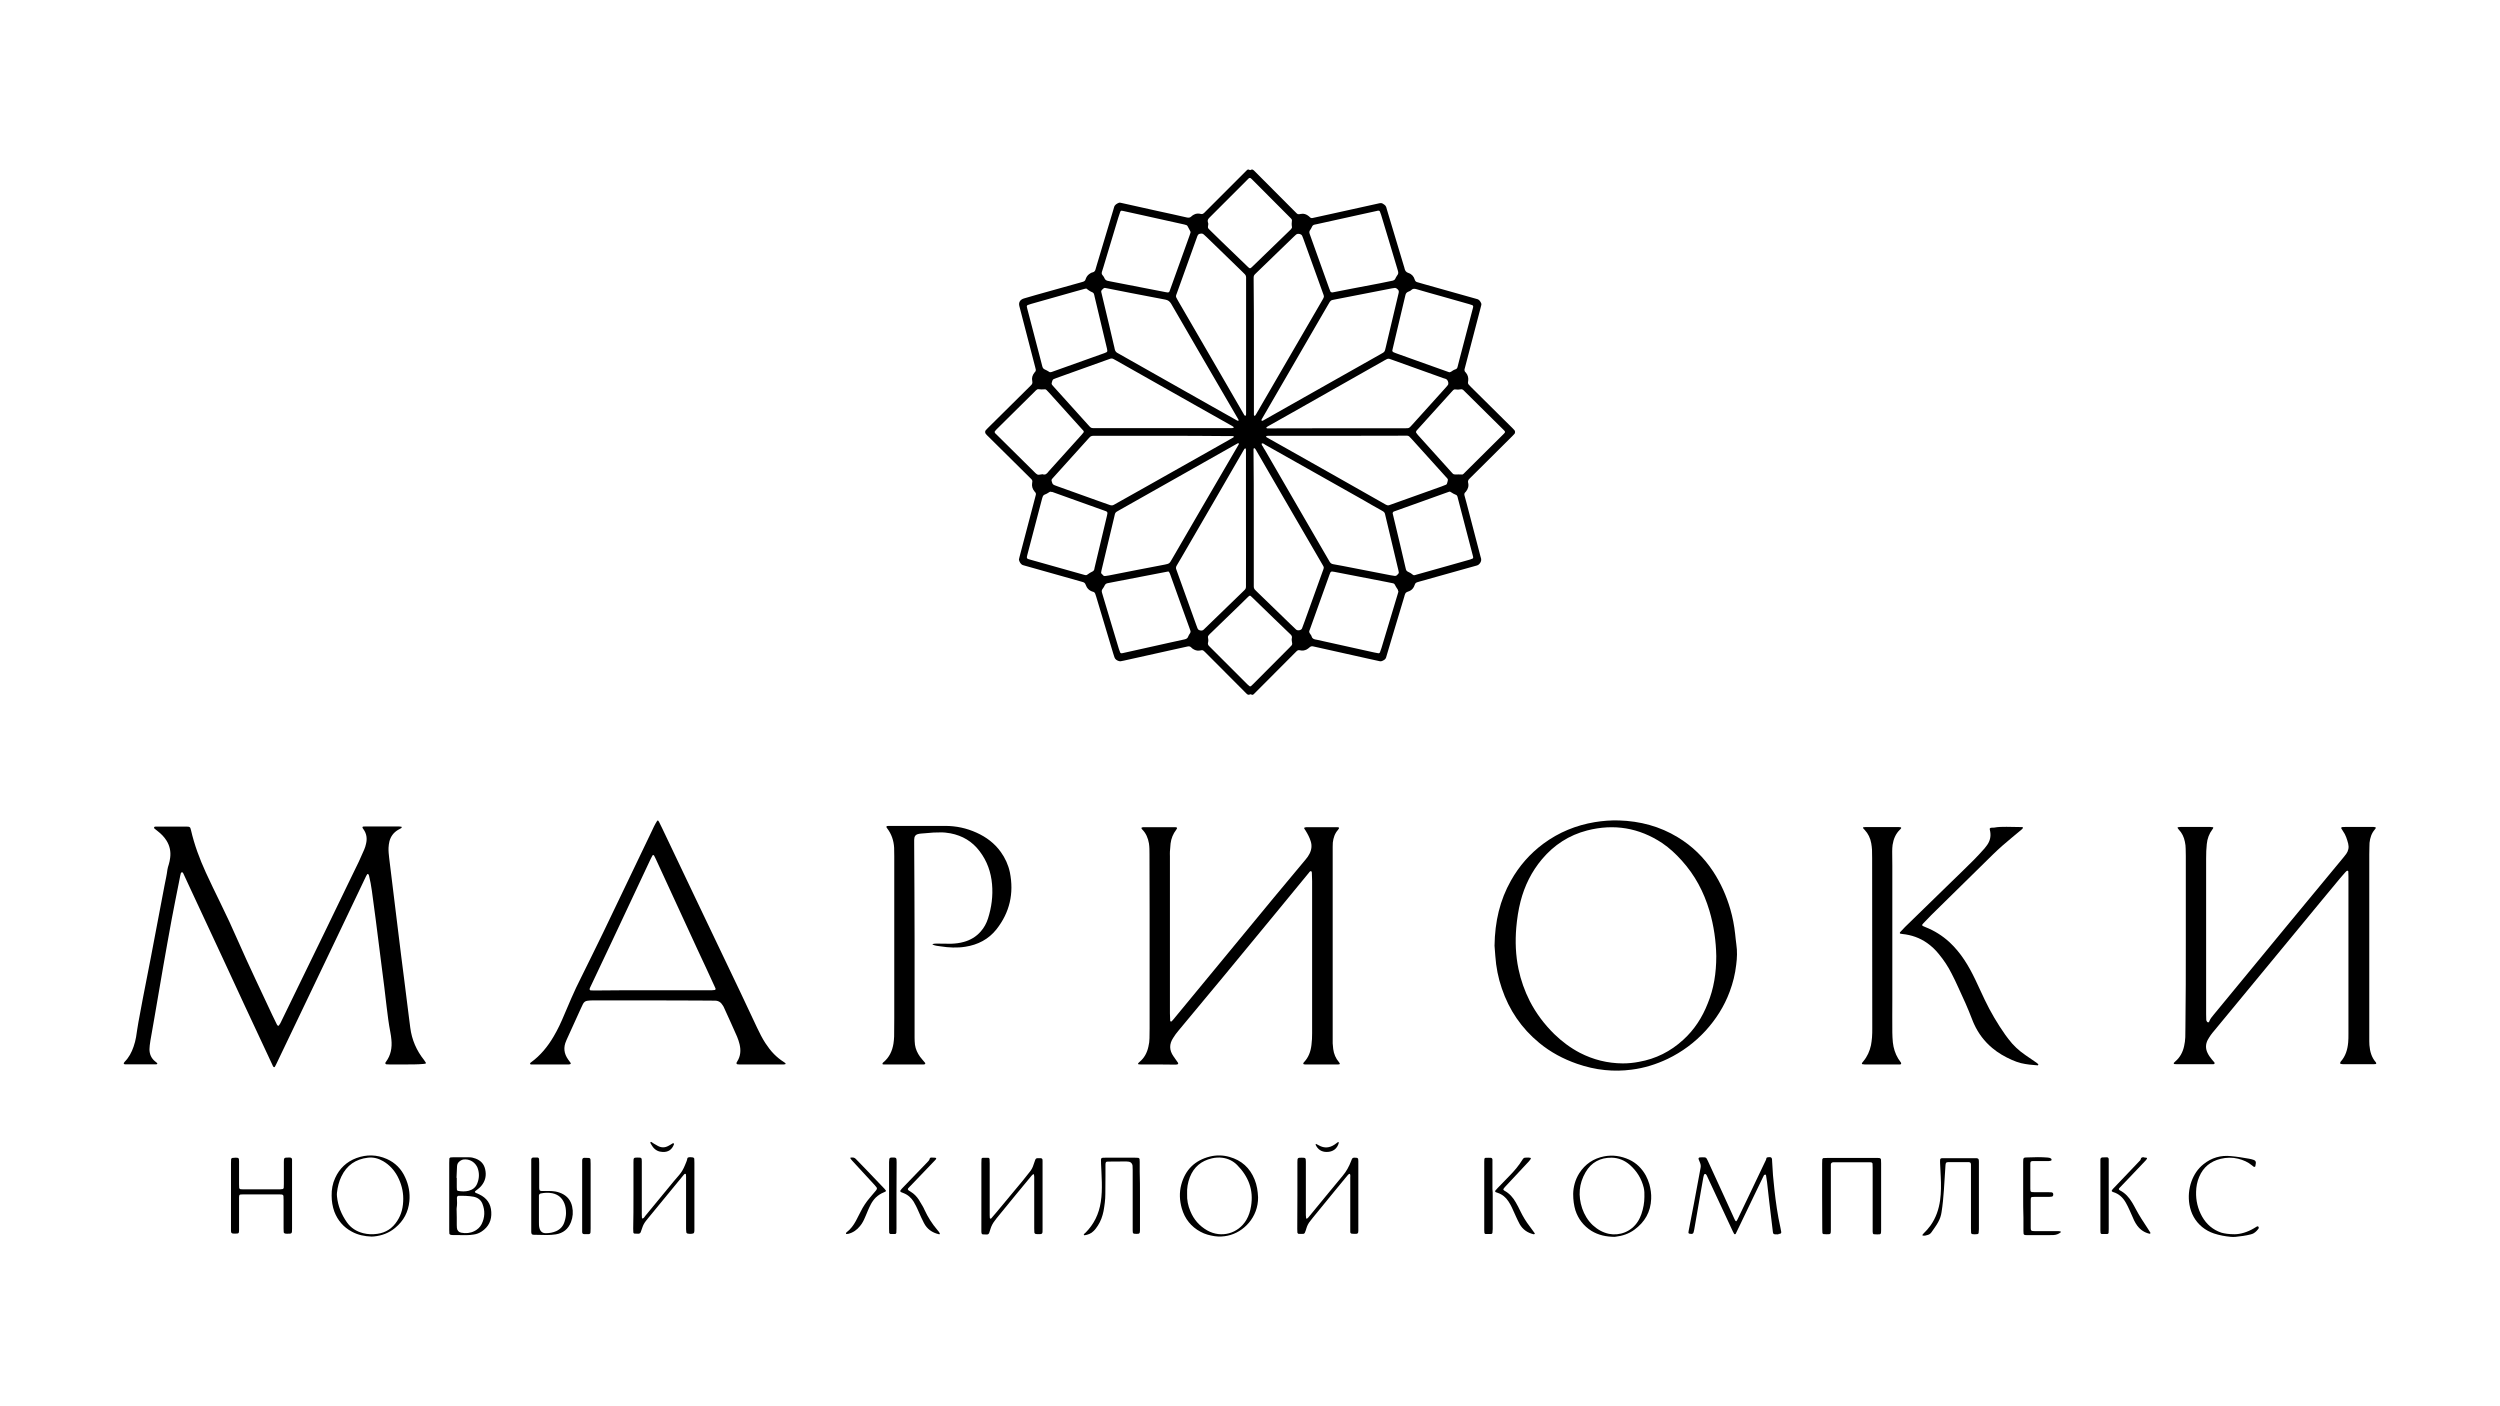 <?xml version="1.0" encoding="UTF-8"?> <!-- Generator: Adobe Illustrator 26.5.0, SVG Export Plug-In . SVG Version: 6.00 Build 0) --> <svg xmlns="http://www.w3.org/2000/svg" xmlns:xlink="http://www.w3.org/1999/xlink" id="Слой_1" x="0px" y="0px" viewBox="0 0 1920 1080" style="enable-background:new 0 0 1920 1080;" xml:space="preserve"> <g> <path d="M1137.7,234c-0.2,0.9-0.5,1.8-0.7,2.8c-4,15.3-8,30.6-12,45.9c-0.1,0.5-0.3,0.9-0.3,1.4c0,0.3,0.1,0.7,0.2,1 c0.2,0.4,0.6,0.8,0.9,1.1c1.5,1.8,2,3.8,1.8,6c0,0.5-0.1,0.9-0.2,1.4c-0.1,0.6,0.1,1.2,0.5,1.7c0.6,0.7,1.3,1.4,2,2.1 c10.6,10.5,21.1,20.9,31.7,31.4c0.5,0.5,1,1,1.5,1.6c0.6,0.7,0.6,2,0.1,2.7c-0.5,0.6-1.1,1.2-1.7,1.8c-6.8,6.8-13.6,13.5-20.4,20.3 c-4.1,4-8.2,8.1-12.3,12.2c-0.3,0.3-0.7,0.7-1,1.1c-0.2,0.4-0.3,0.9-0.4,1.4c0,0.2,0,0.5,0.1,0.7c0.7,2.7-0.1,5-1.7,7 c-0.1,0.2-0.3,0.4-0.5,0.5c-0.7,0.7-0.8,1.4-0.6,2.3c0.5,2,1,3.9,1.6,5.9c3.6,13.7,7.2,27.4,10.7,41c0.1,0.2,0.1,0.5,0.2,0.7 c0.7,1.7,0.4,3.3-0.7,4.7c-0.6,0.8-1.3,1.3-2.3,1.6c-3.1,0.9-6.2,1.8-9.3,2.6c-11.5,3.2-23.1,6.5-34.6,9.7 c-0.6,0.2-1.2,0.3-1.7,0.5c-1,0.3-1.7,0.8-2,1.8c-0.2,0.6-0.4,1.1-0.7,1.7c-0.8,1.6-2,2.7-3.6,3.4c-0.7,0.3-1.4,0.4-2,0.8 c-0.4,0.2-0.8,0.6-1,1c-0.4,0.8-0.6,1.6-0.8,2.4c-3.1,10.4-6.3,20.9-9.4,31.3c-1.4,4.6-2.8,9.2-4.1,13.8c-0.2,0.6-0.3,1.1-0.5,1.7 c-0.2,0.7-0.7,1.3-1.3,1.7c-0.4,0.3-0.8,0.5-1.2,0.7c-0.8,0.4-1.6,0.6-2.4,0.4c-3-0.7-6.1-1.3-9.1-2c-14-3.1-28.1-6.2-42.1-9.4 c-1-0.2-1.8,0-2.6,0.7c-0.7,0.6-1.5,1.3-2.3,1.7c-1.6,0.8-3.4,1.1-5.2,0.6c-1.1-0.3-1.9,0.1-2.6,0.8c-0.7,0.7-1.4,1.3-2,2 c-9.6,9.6-19.1,19.2-28.7,28.8c-0.7,0.7-1.4,1.4-2,2c-0.6,0.6-1.2,0.8-1.9,0.4c-0.3-0.1-0.8-0.3-1-0.2c-1.4,0.9-2.2,0.1-3.1-0.8 c-9.7-9.8-19.5-19.5-29.2-29.3c-0.7-0.7-1.4-1.4-2-2c-2.1-2-1.9-2-4.3-1.5c-2.1,0.4-4-0.3-5.7-1.5c-0.4-0.3-0.7-0.6-1.1-1 c-0.8-0.8-1.6-0.8-2.7-0.6c-5.3,1.2-10.5,2.4-15.8,3.5c-11.1,2.5-22.2,4.9-33.3,7.4c-0.4,0.1-0.7,0.1-1.1,0.2 c-1.6,0.6-3,0.1-4.4-0.8c-0.7-0.5-1.2-1.1-1.5-2c-0.3-1-0.7-2.1-1-3.1c-4.3-14.5-8.7-28.9-13-43.4c-0.2-0.8-0.5-1.6-0.8-2.4 c-0.2-0.6-0.6-1-1.2-1.3c-0.2-0.1-0.5-0.2-0.7-0.2c-2.7-0.8-4.5-2.7-5.4-5.3c-0.4-1.2-1.1-1.8-2.2-2.1c-5.8-1.6-11.5-3.2-17.3-4.9 c-9.2-2.6-18.5-5.2-27.7-7.8c-0.6-0.2-1.2-0.3-1.7-0.6c-1.2-0.9-1.9-2.1-2.3-3.6c-0.1-0.2,0-0.5,0-0.7c0.1-0.6,0.3-1.2,0.4-1.7 c3.5-13.4,7-26.9,10.6-40.3c0.6-2.4,1.3-4.9,1.9-7.3c0.2-0.7,0.1-1.4-0.4-2c-0.2-0.3-0.5-0.5-0.7-0.8c-1.5-1.9-2.1-4-1.7-6.4 c0-0.2,0.1-0.5,0.1-0.7c0.2-0.9-0.1-1.6-0.8-2.3c-0.5-0.5-1-1-1.5-1.5c-10.5-10.4-20.9-20.8-31.4-31.1c-0.7-0.7-1.4-1.3-2-2.1 c-0.6-0.7-0.7-2-0.1-2.7c0.5-0.5,1-1.1,1.5-1.6c10.4-10.3,20.8-20.6,31.2-30.9c0.7-0.7,1.3-1.4,2-2c1-0.9,1.4-1.8,1.1-3.2 c-0.6-2.5,0.1-4.7,1.7-6.7c0.2-0.3,0.5-0.5,0.7-0.8c0.2-0.4,0.4-0.9,0.3-1.4c-0.1-0.7-0.3-1.4-0.5-2.1c-3.1-11.9-6.2-23.9-9.3-35.8 c-0.9-3.6-1.9-7.2-2.8-10.8c-0.8-2.9,0.5-5.1,3.5-6c3.1-0.9,6.2-1.8,9.3-2.7c11.4-3.2,22.8-6.4,34.3-9.6c0.6-0.2,1.1-0.4,1.7-0.5 c1-0.3,1.7-0.8,2-1.8c0.5-1.6,1.4-3.1,2.8-4.1c0.9-0.7,1.8-1.2,2.9-1.4c1-0.3,1.6-1,1.9-2c0.3-1,0.6-2.1,0.9-3.1 c4.2-14.1,8.5-28.2,12.7-42.4c0.2-0.8,0.5-1.6,0.7-2.4c0.5-2,2.1-2.8,3.8-3.5c0.3-0.1,0.7-0.1,1.1,0c0.5,0.1,0.9,0.2,1.4,0.3 c9.1,2,18.3,4.1,27.4,6.1c7.4,1.6,14.8,3.2,22.1,4.9c1.4,0.3,2.5,0.3,3.6-0.8c0.5-0.6,1.3-1,2-1.4c1.7-0.9,3.4-1,5.2-0.5 c1.1,0.3,1.8-0.1,2.6-0.8c1.9-2,3.9-3.9,5.8-5.8c8.5-8.5,16.9-17,25.4-25.4c0.5-0.5,1-1,1.5-1.5c0.6-0.6,1.1-0.8,1.9-0.4 c0.3,0.2,0.8,0.3,1,0.2c1.4-0.9,2.2-0.1,3.1,0.8c9.9,9.9,19.8,19.8,29.7,29.8c0.6,0.6,1.2,1.2,1.8,1.8c1.6,1.6,1.6,1.8,4.1,1.3 c2.2-0.5,4.3,0.3,6,1.7c0.4,0.3,0.7,0.6,1.1,1c0.6,0.5,1.3,0.6,2,0.4c4.1-0.9,8.2-1.8,12.3-2.7c10.9-2.4,21.8-4.8,32.6-7.2 c2.1-0.5,4.2-0.9,6.3-1.4c1-0.2,1.9-0.2,2.7,0.4c0.4,0.3,0.8,0.5,1.2,0.8c0.6,0.4,1,1,1.3,1.7c0.2,0.7,0.4,1.4,0.6,2.1 c4.3,14.3,8.6,28.7,12.9,43c0.2,0.7,0.5,1.4,0.6,2.1c0.4,1.8,1.2,2.9,3.1,3.5c2.4,0.8,4,2.6,4.7,5c0.3,1,0.8,1.7,1.9,2 c0.5,0.1,0.9,0.3,1.4,0.4c1.3,0.4,2.5,0.7,3.8,1.1c13,3.7,26.1,7.4,39.1,11c0.5,0.1,0.9,0.3,1.4,0.4c2,0.4,2.9,1.9,3.6,3.7 C1137.7,233.2,1137.6,233.6,1137.7,234z M1071.4,221.1c-0.9,0.2-1.8,0.3-2.6,0.4c-14.7,2.8-29.4,5.7-44.1,8.6 c-0.5,0.1-0.9,0.2-1.4,0.3c-0.9,0.2-1.5,0.7-2,1.4c-0.4,0.7-0.9,1.4-1.3,2.2c-3.4,5.8-6.7,11.6-10.1,17.4 c-7.2,12.4-14.4,24.9-21.6,37.3c-6.4,11.1-12.9,22.2-19.3,33.3c-0.1,0.2-0.2,0.4-0.2,0.7c0,0.1,0,0.3,0.1,0.3 c0.2,0.1,0.4,0.2,0.6,0.2c0.2,0,0.4-0.1,0.7-0.3c10.4-5.9,20.9-11.8,31.3-17.7c19.6-11.1,39.2-22.2,58.8-33.2 c3.2-1.8,3.1-1.6,4-5.4c3.3-13.8,6.6-27.5,9.8-41.3c0.1-0.3,0.2-0.7,0.2-1.1c0-0.5-0.1-1-0.3-1.3c-0.3-0.5-0.8-0.9-1.3-1.3 C1072.2,221.3,1071.8,221.2,1071.4,221.1z M1074.3,439.7c-0.1-0.4-0.2-1-0.3-1.6c-3.3-13.9-6.6-27.7-9.9-41.6 c-0.1-0.6-0.3-1.2-0.4-1.7c-0.2-1-0.8-1.7-1.7-2.2c-0.6-0.3-1.2-0.7-1.9-1.1c-4.3-2.4-8.6-4.8-12.8-7.3 c-14.6-8.2-29.2-16.5-43.8-24.7c-10.5-6-21.1-11.9-31.6-17.8c-0.9-0.5-1.6-1.4-2.8-1.2c-0.5,1.3,0.6,1.9,1,2.8 c0.3,0.8,0.8,1.5,1.3,2.2c9.3,16.1,18.6,32.1,27.9,48.2c4.9,8.4,9.7,16.8,14.6,25.2c2.4,4.1,4.8,8.3,7.2,12.4 c0.6,1.1,1.5,1.8,2.8,2c2.4,0.4,4.7,0.9,7.1,1.3c12.3,2.4,24.7,4.8,37,7.2c1.1,0.2,2.1,0.4,3.2,0.5c0.6,0.1,1.2-0.1,1.7-0.6 c0.4-0.4,0.8-0.8,1.2-1.3C1074.1,440.4,1074.1,440.1,1074.3,439.7z M848.5,221.1c-0.4,0.1-0.8,0.2-1,0.4c-0.5,0.4-0.9,0.8-1.3,1.2 c-0.4,0.5-0.6,1-0.4,1.7c0.8,3.5,1.7,7,2.5,10.5c2.4,10,4.8,20,7.1,30.1c0.2,1,0.6,2.1,0.7,3.1c0.3,1.6,1.2,2.6,2.5,3.2 c0.3,0.2,0.6,0.3,0.9,0.5c6.4,3.6,12.7,7.2,19.1,10.8c17.6,10,35.2,19.9,52.9,29.9c6.2,3.5,12.3,7,18.5,10.4c0.3,0.2,0.7,0.2,1,0.3 c0.1,0,0.2-0.1,0.2-0.2c0.1-0.5-0.1-0.9-0.4-1.3c-9.7-16.7-19.4-33.3-29.1-50c-7.5-12.8-14.9-25.7-22.3-38.5 c-1.1-1.8-2.4-2.7-4.4-3.1c-8.7-1.6-17.4-3.3-26.1-5c-6.1-1.2-12.2-2.4-18.3-3.6C849.9,221.3,849.2,221.2,848.5,221.1z M848.4,442.4c0.3,0,0.7,0,1-0.1c0.8-0.1,1.7-0.3,2.5-0.4c14.2-2.8,28.4-5.6,42.7-8.3c3.4-0.7,3.6-0.9,5.2-3.7 c7.7-13.3,15.4-26.5,23.1-39.8c9.4-16.2,18.8-32.3,28.2-48.4c0.1-0.1,0.1-0.2,0.2-0.3c0.2-0.4,0.2-1-0.1-1c-0.2,0-0.5,0-0.7,0.1 c-2.8,1.6-5.6,3.2-8.5,4.8c-12.1,6.8-24.2,13.7-36.3,20.5c-15.2,8.6-30.5,17.2-45.7,25.8c-3.9,2.2-3.4,1.8-4.3,5.6 c-3.2,13.3-6.3,26.6-9.5,39.8c-0.2,0.8-0.4,1.6-0.5,2.5c-0.1,0.3,0,0.8,0.2,1c0.5,0.6,1.1,1.2,1.8,1.8 C847.9,442.3,848.1,442.3,848.4,442.4z M963,265.9C963,265.9,963,265.9,963,265.9c0,17.4,0,34.7,0,52.1c0,0.2,0,0.5,0,0.7 c0.1,0.2,0.2,0.4,0.3,0.6c0.2,0.2,0.6,0,0.9-0.4c0.3-0.5,0.6-1,0.9-1.5c4.9-8.5,9.8-17,14.8-25.5c11.9-20.5,23.8-41,35.7-61.5 c1.6-2.7,1.4-2.6,0.4-5.3c-5-14-10-27.9-15.1-41.9c-0.2-0.7-0.5-1.4-0.8-2c-0.3-0.7-0.8-1.1-1.6-1.4c-1.4-0.4-2.6-0.3-3.6,0.8 c-0.5,0.5-1,1-1.6,1.5c-9.2,8.9-18.4,17.8-27.6,26.7c-3.2,3.1-2.9,2.4-2.9,6.8C963,232.4,963,249.1,963,265.9z M962.9,397.5 C963,397.5,963,397.5,962.9,397.5c0,16.7,0,33.3,0,50c0,1,0,1.9,0,2.9c0,1,0.3,1.9,1,2.6c0.5,0.5,1,1,1.5,1.5 c8.6,8.3,17.2,16.7,25.8,25c1.4,1.3,2.8,2.6,4.2,4c1.2,1.1,4.1,0.6,4.6-1c0.6-1.8,1.3-3.6,2-5.4c4.6-12.9,9.3-25.7,13.9-38.6 c1-2.7,1.2-2.5-0.5-5.3c-6.6-11.3-13.1-22.6-19.7-33.9c-6.9-11.8-13.7-23.6-20.6-35.5c-3.6-6.2-7.2-12.4-10.8-18.7 c-0.2-0.3-0.4-0.6-0.7-0.8c-0.1-0.1-0.2-0.1-0.3-0.1c-0.3,0-0.5,0.1-0.5,0.4c0,0.2-0.1,0.5-0.1,0.7 C962.9,362.8,962.9,380.1,962.9,397.5z M956.9,398C957,398,957,398,956.9,398c0-17.5,0-35,0-52.5c0-0.3-0.1-0.7-0.2-1 c0-0.1-0.2-0.1-0.3-0.1c-0.1,0-0.3,0-0.3,0c-0.2,0.1-0.4,0.3-0.5,0.5c-6.9,11.9-13.8,23.9-20.7,35.8c-9.3,16-18.5,31.9-27.8,47.9 c-1.1,1.9-2.1,3.7-3.3,5.6c-0.7,1.1-0.9,2.2-0.3,3.4c0.2,0.4,0.3,0.9,0.5,1.4c4.9,13.6,9.8,27.3,14.7,40.9c0.3,0.9,0.6,1.8,1,2.7 c0.3,0.7,0.8,1.2,1.5,1.4c1.4,0.5,2.6,0.4,3.6-0.8c0.2-0.2,0.3-0.3,0.5-0.5c9.6-9.3,19.1-18.5,28.7-27.8c3.2-3.1,2.9-2.4,2.9-6.9 C957,431.3,956.9,414.6,956.9,398z M957,266C957,266,957,266,957,266c0-16.8,0-33.6,0-50.3c0-1,0-1.9,0-2.9c0-0.7-0.3-1.4-0.8-2 c-0.8-0.8-1.5-1.5-2.3-2.3c-9-8.8-18.1-17.5-27.1-26.3c-0.8-0.7-1.6-1.5-2.4-2.2c-0.6-0.5-1.2-0.7-2-0.6c-0.4,0.1-0.7,0.1-1.1,0.2 c-0.6,0.1-1.1,0.5-1.4,1.1c-0.3,0.5-0.5,1.1-0.7,1.7c-0.8,2.1-1.5,4.3-2.3,6.4c-4.4,12.2-8.8,24.3-13.1,36.5 c-0.8,2.2-1.1,2.1,0.4,4.7c0.3,0.5,0.6,1,0.9,1.6c12,20.6,23.9,41.3,35.9,61.9c4.8,8.3,9.6,16.6,14.4,24.9c0.1,0.2,0.2,0.5,0.4,0.6 c0.2,0.1,0.4,0.3,0.6,0.3c0.2,0,0.4-0.2,0.5-0.4c0.1-0.3,0.1-0.7,0.1-1.1C957,300.5,957,283.2,957,266z M1026.7,328.9 C1026.7,328.9,1026.7,328.9,1026.7,328.9c17.3,0,34.5,0,51.8,0c3.8,0,3.5,0.1,5.9-2.5c8.6-9.5,17.2-19,25.8-28.6 c0.6-0.6,1.1-1.3,1.6-1.9c0.5-0.6,0.6-1.2,0.5-2c-0.3-1.7-1.1-2.9-2.9-3.2c-0.2,0-0.5-0.1-0.7-0.2c-13.2-4.7-26.4-9.5-39.6-14.2 c-0.7-0.2-1.4-0.5-2-0.7c-0.6-0.2-1.2-0.1-1.8,0.1c-0.7,0.3-1.3,0.6-1.9,1c-9.1,5.1-18.2,10.3-27.2,15.4 c-14.6,8.3-29.2,16.5-43.8,24.8c-6.3,3.5-12.5,7-18.8,10.6c-0.4,0.2-0.7,0.6-1.1,0.9c0,0,0,0.3,0.1,0.3c0.4,0.4,0.9,0.3,1.3,0.3 C991.5,328.9,1009.1,328.9,1026.7,328.9z M892.8,328.8C892.8,328.9,892.8,328.9,892.8,328.8c17.7,0,35.5,0,53.2,0 c0.4,0,0.7,0,1.1-0.1c0.2-0.1,0.3-0.3,0.4-0.5c0-0.1-0.1-0.2-0.1-0.3c-0.4-0.3-0.8-0.6-1.2-0.8c-9.7-5.5-19.4-11-29.1-16.4 c-19.9-11.3-39.9-22.5-59.8-33.8c-0.7-0.4-1.5-0.8-2.2-1.2c-0.8-0.4-1.6-0.5-2.4-0.2c-0.6,0.2-1.1,0.4-1.7,0.6 c-13.2,4.7-26.4,9.5-39.6,14.2c-0.7,0.2-1.4,0.5-2,0.8c-0.6,0.2-1,0.7-1.2,1.3c-0.2,0.5-0.3,0.9-0.4,1.4c-0.3,0.8-0.1,1.4,0.4,2 c0.5,0.6,0.9,1.1,1.4,1.6c8.6,9.5,17.2,19.1,25.8,28.6c2.8,3.1,2.3,2.8,6.5,2.8C858.8,328.8,875.8,328.8,892.8,328.8z M1027.5,334.7C1027.5,334.7,1027.5,334.7,1027.5,334.7c-17.9,0-35.7,0-53.6,0c-0.4,0-0.7,0.1-1.1,0.1c-0.1,0-0.2,0.1-0.3,0.2 c-0.2,0.2-0.2,0.5,0,0.6c0.3,0.2,0.6,0.5,0.9,0.6c4.8,2.7,9.6,5.4,14.4,8.1c12,6.8,24,13.5,36,20.3c13.3,7.5,26.5,15,39.7,22.5 c0.5,0.3,1,0.6,1.6,0.8c0.6,0.3,1.1,0.3,1.7,0.1c0.6-0.2,1.1-0.4,1.7-0.6c12.9-4.6,25.7-9.2,38.6-13.8c1.1-0.4,2.2-0.8,3.3-1.3 c0.3-0.1,0.7-0.4,0.8-0.7c0.4-1,0.6-2,0.8-3.1c0-0.2-0.1-0.5-0.2-0.7c-0.4-0.6-0.9-1.1-1.4-1.6c-8.7-9.6-17.3-19.2-26-28.8 c-0.6-0.7-1.3-1.4-2-2.1c-0.4-0.4-1-0.7-1.6-0.7c-0.6,0-1.2,0-1.8,0C1062,334.7,1044.8,334.7,1027.5,334.7z M893,334.7 C893,334.7,893,334.7,893,334.7c-10.2,0-20.4,0-30.6,0c-7.5,0-15.1,0-22.6,0c-1.3,0-2.3,0.3-3.2,1.4c-0.4,0.5-0.8,0.9-1.2,1.3 c-8.9,9.9-17.8,19.7-26.7,29.6c-0.3,0.4-0.7,0.7-0.9,1.1c-0.2,0.3-0.3,0.7-0.2,1c0,0.5,0.3,0.9,0.4,1.4c0.2,1,0.8,1.7,1.8,2.1 c0.8,0.3,1.6,0.6,2.4,0.9c10.6,3.8,21.2,7.6,31.8,11.4c2.8,1,5.7,2,8.5,3c1.1,0.4,2.1,0.3,3.1-0.3c0.3-0.2,0.6-0.4,0.9-0.5 c7.8-4.4,15.7-8.8,23.5-13.2c20-11.3,40.1-22.6,60.1-33.9c2.4-1.4,4.8-2.7,7.2-4.1c0.2-0.1,0.3-0.4,0.2-0.6c0-0.2-0.3-0.4-0.5-0.4 c-1.9,0-3.8,0-5.7,0C925.1,334.7,909,334.7,893,334.7z M861.2,161.8c-0.3,0.3-0.7,0.4-0.8,0.7c-0.6,1.6-1.1,3.2-1.6,4.8 c-3.8,12.6-7.6,25.2-11.4,37.9c-0.4,1.3-0.8,2.5-1.2,3.8c-0.2,0.7-0.1,1.4,0.3,2c0.5,0.8,1.3,1.5,1.6,2.4c0.6,1.6,1.7,2.2,3.2,2.4 c0.5,0.1,0.9,0.2,1.4,0.3c14.2,2.8,28.5,5.5,42.7,8.3c0.5,0.1,0.9,0.2,1.4,0.2c0.5,0.1,1.2-0.3,1.4-0.9c0.8-2,1.5-4,2.2-6.1 c4.4-12.2,8.8-24.3,13.1-36.5c0.3-0.8,0.6-1.6,0.8-2.4c0.1-0.3,0-0.7-0.1-1c-0.7-1.4-1.5-2.7-2.2-4.1c-0.2-0.3-0.5-0.6-0.8-0.7 c-0.5-0.2-1.1-0.4-1.7-0.5c-11.6-2.6-23.1-5.1-34.7-7.7c-4.1-0.9-8.2-1.8-12.3-2.7C862.2,161.9,861.7,161.9,861.2,161.8z M1023.1,224.6c0.2,0,0.7-0.1,1.2-0.2c4.9-1,9.9-1.9,14.8-2.9c6.8-1.3,13.6-2.6,20.5-3.9c3.4-0.7,6.8-1.4,10.2-2.1 c0.7-0.2,1.3-0.6,1.7-1.3c0.5-0.8,0.8-1.8,1.4-2.5c1-1.1,1.2-2.3,0.7-3.7c-0.2-0.6-0.4-1.1-0.5-1.7c-2.2-7.5-4.5-14.9-6.7-22.4 c-1.9-6.3-3.8-12.6-5.7-18.9c-0.3-0.9-0.6-1.8-1-2.7c-0.1-0.3-0.6-0.5-0.9-0.5c-0.5-0.1-1,0.1-1.4,0.2c-4.1,0.9-8.2,1.8-12.3,2.7 c-11.5,2.5-22.9,5.1-34.4,7.6c-0.6,0.1-1.2,0.2-1.7,0.4c-0.4,0.2-0.9,0.5-1.1,0.9c-0.6,1.3-1.3,2.6-2.1,3.7 c-0.2,0.3-0.2,0.9-0.2,1.4c0,0.5,0.3,0.9,0.4,1.4c5,13.9,10,27.7,14.9,41.6c0.2,0.7,0.5,1.4,0.8,2 C1021.9,224.3,1022.3,224.5,1023.1,224.6z M1073.7,453.5c-0.1-0.2-0.1-0.5-0.2-0.7c-0.9-1.3-1.7-2.6-2.4-4 c-0.2-0.4-0.7-0.7-1.1-0.8c-1.6-0.4-3.3-0.7-4.9-1c-13.4-2.6-26.8-5.2-40.2-7.8c-2.8-0.5-2.9-0.5-3.9,2.3 c-5,13.9-10,27.7-14.9,41.6c-0.8,2.1-1.1,2.1,0.5,4.3c0.3,0.4,0.6,0.8,0.7,1.3c0.4,1.7,1.7,2.2,3.2,2.5c0.2,0,0.5,0.1,0.7,0.1 c14.7,3.3,29.5,6.5,44.2,9.8c1.1,0.2,2.1,0.4,3.2,0.6c0.4,0.1,1-0.2,1.2-0.7c0.4-1.1,0.8-2.3,1.2-3.4c4.1-13.6,8.2-27.3,12.3-40.9 c0.2-0.8,0.5-1.6,0.7-2.4C1073.8,454,1073.7,453.8,1073.7,453.5z M897.2,438.9c-0.7,0.1-1.4,0.2-2.1,0.4 c-13.3,2.6-26.6,5.2-39.9,7.7c-1.5,0.3-3.1,0.6-4.6,0.9c-1,0.2-1.7,0.7-2.2,1.7c-0.4,0.9-0.9,1.7-1.5,2.5c-0.9,1.1-0.9,2.1-0.5,3.3 c0.2,0.6,0.3,1.1,0.5,1.7c2.3,7.6,4.6,15.1,6.8,22.7c1.9,6.2,3.7,12.4,5.6,18.6c0.3,0.9,0.6,1.8,1,2.7c0.1,0.4,0.8,0.7,1.2,0.6 c0.2,0,0.5-0.1,0.7-0.1c11.8-2.6,23.6-5.3,35.4-7.9c4.1-0.9,8.2-1.8,12.3-2.7c1.2-0.3,2.2-0.8,2.6-2.1c0.3-0.9,0.9-1.7,1.4-2.5 c0.5-0.8,0.6-1.5,0.2-2.4c-0.2-0.6-0.4-1.1-0.6-1.7c-1.9-5.2-3.7-10.4-5.6-15.5c-3-8.5-6.1-16.9-9.1-25.4c-0.2-0.7-0.5-1.3-0.9-1.9 C898,439.2,897.6,439.1,897.2,438.9z M1131.4,428.4c0-0.3,0-0.6-0.1-1c-3.9-15-7.8-29.9-11.7-44.9c-0.1-0.5-0.2-1-0.4-1.4 c-0.2-0.4-0.5-0.9-0.9-1c-1.5-0.6-2.8-1.3-4.1-2.2c-0.5-0.4-1.1-0.4-1.7-0.1c-0.7,0.2-1.4,0.5-2,0.7c-6.9,2.5-13.8,4.9-20.6,7.4 c-5.9,2.1-11.7,4.2-17.6,6.3c-0.6,0.2-1.1,0.4-1.7,0.6c-0.8,0.3-1.1,1-1,1.7c0,0.2,0.1,0.5,0.2,0.7c3.2,13.5,6.5,27,9.6,40.6 c0.6,2.7,0.6,2.7,3.1,3.9c1,0.4,1.8,1.2,2.7,1.8c0.4,0.3,0.9,0.4,1.4,0.2c0.6-0.1,1.2-0.3,1.7-0.5c7.8-2.2,15.7-4.4,23.5-6.6 c5.8-1.6,11.5-3.2,17.3-4.9c0.7-0.2,1.3-0.5,2-0.8C1131.1,429,1131.2,428.7,1131.4,428.4z M1113.4,285.9c0.3-0.1,0.7-0.2,1-0.4 c1.1-0.8,2.2-1.5,3.5-1.9c0.9-0.3,1.3-1,1.5-1.8c0.5-2,1-3.9,1.5-5.9c3.4-13.1,6.8-26.2,10.3-39.3c0.1-0.3,0.2-0.7,0.2-1 c0.1-0.4-0.3-1.1-0.6-1.2c-0.8-0.3-1.6-0.6-2.4-0.8c-7.1-2-14.3-4.1-21.5-6.1c-6.3-1.8-12.7-3.5-19-5.4c-1.5-0.4-2.7-0.6-4,0.6 c-0.6,0.7-1.6,1-2.5,1.4c-1.1,0.5-1.7,1.2-2,2.4c-0.6,2.8-1.3,5.6-2,8.4c-2.6,11-5.2,21.9-7.8,32.9c-0.1,0.5-0.2,0.9-0.3,1.4 c-0.1,0.4,0.3,1,0.7,1.2c1,0.4,2,0.9,3,1.2c9.1,3.3,18.3,6.5,27.4,9.8c3.9,1.4,7.9,2.8,11.8,4.2 C1112.7,285.8,1113,285.9,1113.4,285.9z M834.2,221.6c-0.4,0.1-0.7,0.1-1.1,0.2c-2.5,0.7-5.1,1.4-7.6,2.1 c-11.2,3.2-22.4,6.3-33.6,9.5c-0.9,0.3-1.8,0.6-2.7,0.9c-0.3,0.1-0.7,0.8-0.6,1.2c0.1,0.5,0.2,0.9,0.3,1.4 c3.3,12.6,6.6,25.3,9.9,37.9c0.6,2.2,1.2,4.4,1.7,6.6c0.3,1.1,0.8,1.9,2,2.4c0.9,0.3,1.7,0.9,2.5,1.3c0.2,0.1,0.4,0.3,0.6,0.4 c0.6,0.5,1.3,0.4,2,0.2c13.5-4.9,27.1-9.7,40.6-14.5c0.6-0.2,1.1-0.5,1.6-0.7c0.4-0.2,0.7-0.8,0.6-1.2c-0.1-0.5-0.1-0.9-0.2-1.4 c-3.2-13.3-6.3-26.6-9.5-39.9c-0.6-2.5-0.2-3-3.2-4.2c-0.9-0.4-1.6-1.1-2.4-1.6C834.9,221.9,834.6,221.8,834.2,221.6z M806.8,377.6 c-0.4,0.1-0.8,0.2-1,0.4c-1.2,0.8-2.4,1.5-3.8,2c-0.4,0.2-0.8,0.6-1,1c-0.3,0.6-0.5,1.4-0.7,2c-3.8,14.4-7.5,28.8-11.3,43.1 c-0.7,2.7-0.6,3,2.2,3.7c13.7,3.9,27.5,7.7,41.2,11.6c0.5,0.1,0.9,0.3,1.4,0.3c0.3,0,0.8,0,1-0.2c1.4-1.1,3-2,4.6-2.8 c0.4-0.2,0.7-0.7,0.9-1.1c0.2-0.4,0.2-0.9,0.3-1.4c3.2-13.3,6.3-26.6,9.5-39.9c0.8-3.2,0.6-3.3-2.4-4.3c-8.5-3-16.9-6.1-25.4-9.1 c-4.7-1.7-9.5-3.4-14.2-5.1C807.7,377.9,807.2,377.8,806.8,377.6z M800.7,364.2c2,0.8,3.2-0.3,4.3-1.7c0.1-0.1,0.2-0.2,0.2-0.3 c8.5-9.4,17-18.8,25.5-28.3c0.5-0.5,0.9-1.1,1.4-1.7c0.3-0.4,0.3-1,0-1.3c-0.2-0.3-0.4-0.6-0.7-0.8c-8.6-9.5-17.2-19-25.7-28.5 c-0.6-0.7-1.3-1.4-2-2.1c-0.3-0.3-0.9-0.6-1.3-0.5c-1.7,0.2-3.3,0.1-5-0.1c-0.4-0.1-0.9,0.2-1.3,0.5c-0.5,0.3-0.9,0.8-1.3,1.2 c-9.9,9.8-19.7,19.5-29.6,29.3c-0.4,0.4-0.8,0.9-1.2,1.4c-0.1,0.2-0.1,0.7,0,1c0.3,0.5,0.7,0.9,1.2,1.3c10,9.9,19.9,19.7,29.9,29.6 c0.3,0.3,0.5,0.5,0.8,0.7c0.6,0.5,1.2,0.8,2,0.7C798.9,364.5,799.8,364.3,800.7,364.2z M992,491.4c0.1-0.7,0.1-0.9,0.1-1.1 c0.4-1.3-0.1-2.3-1.1-3.2c-0.7-0.6-1.4-1.3-2.1-2c-3.5-3.4-7.1-6.8-10.6-10.2c-5.5-5.3-11-10.7-16.5-16c-0.4-0.4-0.9-0.8-1.3-1.2 c-0.3-0.3-1-0.2-1.3,0.1c-0.5,0.4-0.9,0.8-1.3,1.2c-2,1.9-3.9,3.8-5.9,5.8c-7.2,7-14.5,14-21.7,21c-0.8,0.7-1.6,1.5-2.2,2.3 c-0.3,0.3-0.5,0.9-0.4,1.3c0.2,1.3,0.5,2.6,0.1,3.9c-0.4,1.4,0.1,2.3,1.1,3.2c0.3,0.2,0.5,0.5,0.8,0.8c9.4,9.4,18.8,18.8,28.2,28.2 c0.5,0.5,1.1,1,1.6,1.4c0.3,0.3,1,0.3,1.3,0c0.5-0.5,1.1-1,1.6-1.5c9.3-9.3,18.6-18.6,27.9-28c0.6-0.6,1.2-1.2,1.7-1.8 c0.3-0.4,0.4-0.9,0.4-1.3C992.3,493.1,992.1,492.1,992,491.4z M927.7,174.1c-0.1,0.7,0.1,1.2,0.5,1.6c0.6,0.6,1.2,1.2,1.8,1.8 c2.8,2.8,5.7,5.5,8.5,8.3c6.5,6.2,12.9,12.5,19.4,18.7c0.5,0.5,1,1,1.6,1.4c0.2,0.2,0.7,0.1,1,0c0.6-0.4,1.1-0.9,1.6-1.4 c9.3-9,18.6-18,27.9-27c0.5-0.5,1-1,1.5-1.5c0.5-0.5,0.9-1.2,0.7-1.9c-0.3-1.6-0.2-3.1,0-4.6c0.1-0.6-0.2-1.2-0.6-1.6 c-0.3-0.4-0.7-0.7-1-1c-9.7-9.8-19.5-19.5-29.2-29.3c-0.3-0.3-0.5-0.5-0.8-0.7c-0.4-0.4-1.2-0.3-1.6,0.1c-0.5,0.5-1,1-1.5,1.5 c-4.1,4.1-8.1,8.1-12.2,12.2c-5.4,5.4-10.8,10.9-16.3,16.3c-1.1,1.1-1.9,2.1-1.3,3.8C928.2,171.7,927.9,172.9,927.7,174.1z M1122.4,364.4c0.6,0.2,1.2-0.1,1.6-0.5c0.6-0.6,1.2-1.2,1.8-1.8c5.1-5.1,10.2-10.1,15.3-15.2c4.3-4.3,8.7-8.6,13-12.9 c0.3-0.3,0.7-0.7,1-1c1-1,1-1.5,0.1-2.4c-0.3-0.3-0.7-0.7-1-1c-9.5-9.4-19.1-18.9-28.6-28.3c-0.5-0.5-1-1-1.5-1.5 c-0.6-0.6-1.4-1-2.3-0.8c-1.3,0.3-2.6,0.3-3.9,0.1c-0.9-0.2-1.6,0.2-2.2,0.9c-0.4,0.5-0.8,0.9-1.2,1.3 c-8.8,9.7-17.5,19.4-26.3,29.1c-0.2,0.3-0.5,0.5-0.6,0.9c-0.1,0.3-0.1,0.8,0,1c0.4,0.6,0.9,1.1,1.3,1.7c8.5,9.4,17,18.9,25.5,28.3 c0.4,0.4,0.8,0.9,1.2,1.3c0.5,0.6,1.2,0.8,1.9,0.8C1119.3,364.3,1120.9,364.4,1122.4,364.4z"></path> <path d="M311.5,817.5c-4.1,0-8.2,0-12.2,0c-0.8,0-1.7,0-2.5-0.1c-0.6,0-1.1-0.8-0.8-1.3c0.1-0.2,0.2-0.4,0.4-0.6 c3.8-5.1,4.8-10.9,4.2-17c-0.2-1.9-0.4-3.8-0.8-5.7c-1.3-6.6-2.1-13.3-2.9-19.9c-1.1-9.8-2.3-19.5-3.6-29.3 c-1.6-12.6-3.2-25.2-4.8-37.8c-0.9-7.2-1.9-14.5-2.9-21.7c-0.5-3.9-1.3-7.8-2.2-11.7c-0.1-0.3-0.3-0.6-0.5-1 c-0.1-0.1-0.2-0.2-0.3-0.2c-0.2,0-0.5,0.1-0.6,0.2c-0.3,0.5-0.6,1-0.9,1.6c-6.5,13.6-13,27.3-19.5,40.9 c-6.9,14.5-13.9,29-20.8,43.5c-9.6,20-19.1,40-28.7,60c-0.3,0.6-0.7,1.3-1,1.9c-0.2,0.4-0.9,0.4-1.2-0.1c-0.3-0.5-0.6-1-0.8-1.6 c-2.1-4.6-4.2-9.1-6.4-13.7c-5-10.6-9.9-21.3-14.9-31.9c-5.5-11.7-10.9-23.5-16.3-35.2c-8.4-18-16.8-36.1-25.2-54.1 c-1.7-3.6-3.3-7.2-5-10.8c-0.2-0.4-0.4-0.9-0.6-1.3c-0.3-0.5-0.8-0.9-1.1-0.7c-0.3,0.2-0.6,0.4-0.7,0.7c-0.2,0.7-0.4,1.4-0.5,2.1 c-0.4,1.9-0.7,3.8-1.1,5.6c-1.8,9.2-3.7,18.3-5.4,27.5c-2.3,12.3-4.4,24.5-6.6,36.8c-2.3,13-4.5,26-6.7,39 c-1,5.9-2.1,11.8-3.1,17.7c-0.2,1.2-0.4,2.4-0.5,3.6c-0.1,1-0.2,1.9-0.2,2.9c0,3.8,1.4,7,4.4,9.4c0.6,0.4,1.1,0.9,1.6,1.4 c0.1,0.1,0,0.5-0.2,0.6c-0.2,0.1-0.4,0.2-0.7,0.2c-7.9,0-15.8,0-23.7,0c-0.2,0-0.5-0.1-0.7-0.1c-0.3-0.1-0.6-0.6-0.4-0.9 c0.2-0.3,0.4-0.6,0.6-0.9c3.3-3.3,5.4-7.3,6.9-11.7c0.8-2.4,1.5-4.8,1.9-7.3c0.6-3.8,1.1-7.6,1.8-11.4c1.1-5.9,2.2-11.8,3.3-17.7 c2.1-10.6,4.2-21.2,6.2-31.8c3.6-18.6,7.1-37.2,10.6-55.8c0.8-4,1.7-8,2.2-12c0.2-1.3,0.6-2.6,1-3.8c0.5-1.7,0.9-3.5,1.1-5.3 c0.6-4.7-0.3-9.1-2.8-13.1c-1.8-2.9-4.2-5.3-6.8-7.3c-0.8-0.7-1.7-1.3-2.5-2c-0.3-0.2-0.4-0.7-0.2-1c0.1-0.2,0.3-0.3,0.5-0.4 c0.2-0.1,0.5-0.1,0.7-0.1c0.4,0,0.7,0,1.1,0c7.4,0,14.9,0,22.3,0c0.6,0,1.2,0,1.8,0.1c0.6,0.1,1.1,0.4,1.4,1 c0.2,0.6,0.4,1.1,0.5,1.7c2.6,11.3,6.6,22,11.4,32.5c3.5,7.7,7.3,15.4,11,23c4.8,9.7,9.3,19.5,13.6,29.3 c4.3,9.9,8.9,19.7,13.4,29.4c4.3,9.2,8.7,18.4,13,27.7c1.2,2.5,2.4,5,3.6,7.4c0.2,0.3,0.4,0.6,0.7,0.8c0.2,0.1,0.6,0.1,0.7,0 c0.4-0.6,0.8-1.2,1.2-1.8c4.6-9.5,9.2-19,13.8-28.4c6.8-13.9,13.5-27.8,20.3-41.7c5.9-12.2,11.8-24.4,17.7-36.6 c2.8-5.8,5.7-11.6,8.5-17.5c1.4-3,2.8-6.1,4.1-9.2c0.6-1.4,1.1-2.9,1.4-4.4c1-4,0.5-7.9-2-11.3c-0.2-0.3-0.4-0.6-0.6-0.9 c-0.3-0.4,0-1.1,0.4-1.1c0.6,0,1.2-0.1,1.8-0.1c8.5,0,17,0,25.5,0c0.7,0,1.4,0.1,2.1,0.2c0.1,0,0.2,0.4,0.2,0.6 c0,0.2-0.2,0.4-0.4,0.5c-0.8,0.5-1.7,0.9-2.5,1.4c-3.3,2-5.5,4.9-6.5,8.7c-0.4,1.6-0.6,3.3-0.7,5c-0.1,2.6,0.2,5.3,0.5,7.9 c1.7,14.2,3.5,28.3,5.2,42.5c1.3,10.8,2.6,21.7,4,32.5c0.8,6.5,1.7,13.1,2.5,19.6c0.6,4.5,1.1,9,1.7,13.6c0.6,4.8,1.2,9.5,1.8,14.3 c0.3,2.6,0.7,5.2,1,7.8c1.2,9.3,4.8,17.5,10.6,24.8c0.5,0.7,1,1.4,1.4,2.1c0.1,0.1-0.1,0.6-0.2,0.6c-0.6,0.1-1.2,0.3-1.8,0.3 C320.7,817.5,316.1,817.5,311.5,817.5z"></path> <path d="M889.5,817.5c-4.4,0-8.9,0-13.3,0c-0.6,0-1.2-0.1-1.8-0.1c-0.1,0-0.2-0.1-0.3-0.2c0-0.2-0.1-0.5,0-0.6c0.3-0.4,0.6-0.7,1-1 c3.8-3.1,5.9-7.2,6.9-11.9c0.5-2.1,0.8-4.2,0.8-6.4c0-2.5,0.1-5,0.1-7.6c0-29.2,0-58.5,0-87.7c0-15.3,0-30.7-0.1-46 c0-2.8,0-5.5-0.4-8.2c-0.7-4.1-2.2-7.8-5.2-10.8c-0.2-0.2-0.4-0.6-0.6-0.9c0-0.1,0.1-0.5,0.3-0.6c0.3-0.1,0.7-0.2,1-0.2 c8.3,0,16.5,0,24.8,0c0.4,0,0.7,0.1,1,0.2c0.2,0.1,0.3,0.4,0.3,0.6c-0.2,0.4-0.4,0.8-0.7,1.2c-2.4,3.1-3.8,6.6-4.3,10.5 c-0.2,2-0.3,4.1-0.5,6.1c-0.1,1.2,0,2.4,0,3.6c0,40.3,0,80.6,0,120.8c0,1.9,0.1,3.8,0.2,5.7c0,0.2,0.3,0.4,0.4,0.5 c0.2,0.1,0.5,0,0.7-0.1c0.4-0.4,0.8-0.9,1.2-1.3c13.8-16.7,27.6-33.5,41.4-50.2c11.9-14.4,23.8-28.9,35.7-43.3 c8.2-9.9,16.4-19.7,24.6-29.5c1.2-1.4,2.2-2.8,3-4.4c1.6-3.1,2-6.4,0.9-9.7c-0.9-2.9-2.3-5.5-3.9-8.1c-0.3-0.5-0.7-1-1-1.5 c-0.2-0.3,0-0.8,0.3-0.9c0.4-0.1,0.7-0.2,1.1-0.2c8,0,16.1,0,24.1,0c0.4,0,0.7,0.1,1,0.2c0.1,0.1,0.3,0.5,0.2,0.6 c-0.2,0.4-0.5,0.8-0.8,1.2c-2.5,2.8-3.6,6.2-4,9.8c-0.1,1.1-0.1,2.2-0.1,3.2c0,1.8,0,3.6,0,5.4c0,46.5,0,93,0,139.5 c0,2,0,4.1,0,6.1c0.1,1.4,0.2,2.9,0.4,4.3c0.5,3.8,1.9,7.2,4.4,10.1c0.2,0.3,0.4,0.6,0.6,0.9c0.2,0.3-0.1,0.8-0.4,0.8 c-0.4,0.1-0.7,0.1-1.1,0.1c-8.4,0-16.8,0-25.2,0c-0.3,0-0.7-0.1-1-0.2c-0.2-0.1-0.3-0.4-0.3-0.6c0.1-0.3,0.3-0.7,0.5-0.9 c3.6-3.7,5.2-8.3,5.8-13.3c0.4-3,0.5-6,0.5-9c0-10.5,0-21.1,0-31.6c0-28.4,0-56.8,0-85.2c0-2.2-0.1-4.3-0.2-6.5 c0-0.3-0.2-0.7-0.3-1c-0.1-0.1-0.4-0.2-0.6-0.2c-0.7,0.2-1.1,0.9-1.5,1.4c-8.9,10.8-17.8,21.7-26.7,32.5 c-12.6,15.4-25.3,30.7-38,46.1c-11.8,14.2-23.6,28.4-35.4,42.6c-1.5,1.7-2.8,3.6-4,5.5c-3.1,4.7-3.1,9.4,0.2,14.1 c1.2,1.7,2.4,3.3,3.5,5c0.4,0.5,0,1.2-0.7,1.3c-0.4,0-0.7,0.1-1.1,0.1c-0.7,0-1.4,0-2.2,0C897.2,817.5,893.3,817.5,889.5,817.5 C889.5,817.5,889.5,817.5,889.5,817.5z"></path> <path d="M1678.7,723.8c0-22.2,0-44.3,0-66.5c0-1.8,0-3.6-0.1-5.4c0-1.8-0.2-3.6-0.6-5.4c-0.7-3.6-2.2-6.8-4.8-9.5 c-0.3-0.3-0.6-0.7-0.8-1.1c-0.1-0.1,0.1-0.6,0.2-0.6c0.7-0.1,1.4-0.2,2.1-0.2c7.6,0,15.1,0,22.7,0c0.7,0,1.4,0.1,2.1,0.2 c0.1,0,0.4,0.4,0.3,0.5c-0.2,0.4-0.4,0.9-0.7,1.2c-2.5,3.3-3.9,7.1-4.3,11.3c-0.2,1.8-0.3,3.6-0.4,5.4c-0.1,1.9-0.1,3.8-0.1,5.8 c0,31.3,0,62.6,0,93.9c0,8.5,0,17,0,25.5c0,1.4,0,2.9,0.1,4.3c0,0.6,0.3,1.1,0.7,1.6c0.4,0.5,1.3,0.5,1.5-0.1 c0.7-2.1,2.1-3.7,3.5-5.4c18.8-22.8,37.6-45.7,56.5-68.6c14.3-17.4,28.7-34.7,43.1-52.1c0.8-0.9,1.5-1.9,2.2-2.8 c1.7-2.4,2.2-5,1.5-7.9c-0.9-3.4-1.9-6.7-4-9.6c-0.5-0.7-0.9-1.4-1.3-2.1c-0.2-0.4,0.2-1,0.7-1c0.8,0,1.7-0.1,2.5-0.1 c4.4,0,8.9,0,13.3,0c2.8,0,5.5,0,8.3,0c0.5,0,1,0.1,1.4,0.2c0.1,0,0.3,0.4,0.3,0.6c-0.2,0.4-0.4,0.8-0.8,1.2 c-2.5,2.9-3.6,6.4-4,10.2c-0.1,1.1-0.1,2.2-0.1,3.2c0,1.9-0.1,3.8-0.1,5.8c0,46.1,0,92.3,0,138.4c0,1.7,0,3.4,0,5 c0,1,0,1.9,0.1,2.9c0.4,4.9,1.6,9.4,4.9,13.2c0.2,0.2,0.2,0.4,0.3,0.6c0.2,0.3-0.1,0.8-0.5,0.8c-0.5,0-0.9,0.1-1.4,0.1 c-7.8,0-15.6,0-23.4,0c-0.7,0-1.4-0.1-2.1-0.3c-0.1,0-0.3-0.4-0.3-0.6c0.1-0.3,0.2-0.7,0.4-1c3.8-4.2,5.3-9.3,5.8-14.8 c0.2-2.1,0.2-4.3,0.2-6.5c0-40.3,0-80.5,0-120.8c0-1.3,0-2.6-0.1-4c0-0.2-0.2-0.4-0.4-0.5c-0.2-0.2-0.7-0.1-1,0.2 c-0.3,0.3-0.7,0.7-1,1c-1.3,1.5-2.7,3.1-4,4.6c-4.7,5.6-9.3,11.3-14,16.9c-13.5,16.4-27,32.7-40.5,49.1c-14,17-28.1,34-42.1,51 c-0.9,1.1-1.9,2.2-2.7,3.4c-0.8,1.2-1.6,2.4-2.3,3.7c-1.7,3.3-1.7,6.7-0.1,10c0.9,1.9,2.1,3.5,3.4,5.1c0.6,0.7,1.3,1.4,1.9,2.2 c0.1,0.2,0.1,0.4,0.1,0.7c0,0.3-0.4,0.5-0.8,0.6c-0.2,0-0.5,0-0.7,0c-0.4,0-0.7,0-1.1,0c-8.9,0-17.7,0-26.6,0 c-0.6,0-1.2-0.1-1.8-0.1c-0.1,0-0.2-0.1-0.3-0.2c0-0.2-0.1-0.5,0-0.7c0.3-0.4,0.6-0.7,1-1c3.7-3.1,5.9-7.2,6.9-11.9 c0.5-2.2,0.8-4.5,0.9-6.8c0-2.5,0.1-5,0.1-7.6C1678.7,767.4,1678.7,745.6,1678.7,723.8C1678.7,723.8,1678.7,723.8,1678.7,723.8z"></path> <path d="M1147.8,726.3c0.3-18.7,4.1-34.9,12.6-50c6.3-11.2,14.6-20.7,25-28.4c11.8-8.7,25-14.1,39.4-16.5c6.2-1,12.4-1.5,18.6-1.3 c16.1,0.5,31.3,4.5,45.1,12.9c11.1,6.7,20.1,15.5,27.2,26.3c5.9,9,10.2,18.7,13.2,29c1.8,6.2,3,12.6,3.7,19 c0.3,2.6,0.5,5.2,0.9,7.9c0.8,5.3,0.6,10.5-0.1,15.8c-0.8,7.1-2.5,13.9-5,20.6c-4.2,11.3-10.5,21.2-18.6,30.1 c-8.3,9-18,16.2-29,21.5c-8.8,4.2-18.1,7.1-27.8,8.3c-6.8,0.9-13.6,1-20.4,0.3c-7.3-0.7-14.4-2.4-21.4-4.8 c-10.6-3.7-20.4-8.9-29.1-16.1c-13.6-11.2-23.1-25.2-28.7-41.8c-2.8-8.1-4.4-16.4-5-25C1148.1,731.1,1147.9,728,1147.8,726.3z M1318.1,734.3c-0.2-11.3-1.8-23.3-5.3-35c-4.3-14.4-11.1-27.2-21.2-38.4c-4.5-5-9.4-9.6-15-13.4c-17.8-11.8-37.1-15-57.7-9.7 c-13.9,3.6-25.4,11.1-34.6,22c-8,9.5-13.4,20.4-16.5,32.4c-1.7,6.6-2.7,13.4-3.3,20.2c-0.9,10.7-0.5,21.3,1.7,31.8 c1.8,8.6,4.7,16.8,8.7,24.7c4.9,9.5,11.2,17.8,18.8,25.3c5.9,5.7,12.4,10.6,19.7,14.4c10.3,5.3,21.2,8,32.8,8.1 c4.2,0,8.4-0.4,12.5-1.2c13-2.3,24.3-8,34-16.9c8.6-7.8,14.7-17.3,18.9-28.1C1316.2,759.3,1318.1,747.4,1318.1,734.3z"></path> <path d="M501,768.3c-15.2,0-30.5,0-45.7,0c-1.4,0-2.9,0.1-4.3,0.3c-1.5,0.2-2.6,1.1-3.3,2.5c-0.6,1.2-1.2,2.4-1.7,3.6 c-3.7,8.1-7.4,16.1-11,24.2c0,0.1-0.1,0.2-0.1,0.3c-2.4,5.2-1.8,10,1.5,14.6c0.6,0.9,1.3,1.7,1.9,2.6c0.2,0.2-0.1,0.8-0.4,0.9 c-0.4,0.1-0.7,0.2-1.1,0.2c-9.6,0-19.2,0-28.8,0c-0.2,0-0.5,0-0.7-0.2c-0.1-0.1-0.3-0.4-0.2-0.6c0.1-0.3,0.4-0.6,0.7-0.8 c7.3-5.3,12.9-12.2,17.4-19.9c3.2-5.4,5.8-11,8.2-16.8c1.8-4.2,3.6-8.4,5.4-12.6c2.3-5.4,4.9-10.7,7.5-15.9 c5.6-11.4,11.3-22.8,16.8-34.2c12.4-25.7,24.7-51.4,37-77.2c1.4-3,2.8-6.1,4.6-8.9c0.2-0.3,0.8-0.3,0.9,0c0.2,0.3,0.4,0.6,0.6,0.9 c0.8,1.6,1.6,3.2,2.4,4.9c8.3,17.4,16.6,34.8,24.9,52.3c11.7,24.4,23.3,48.9,35,73.3c4.4,9.2,8.7,18.4,13,27.6 c1.9,4,3.9,8,6.3,11.7c2,3,4.1,5.9,6.7,8.5c2.2,2.2,4.6,4.2,7.3,5.9c0.5,0.3,1,0.7,1.4,1c0.1,0.1,0.1,0.4,0.1,0.6 c0,0.1-0.1,0.2-0.2,0.2c-0.3,0.1-0.7,0.2-1.1,0.2c-11.4,0-22.8,0-34.2,0c-0.5,0-1,0-1.4-0.1c-0.6-0.1-1-0.8-0.7-1.3 c0.2-0.3,0.3-0.6,0.5-0.9c2.6-4.1,2.9-8.6,1.8-13.2c-0.5-2-1.1-3.9-1.9-5.8c-3.2-7.4-6.6-14.7-9.9-22c-0.3-0.8-0.7-1.5-1.2-2.2 c-1.3-2.2-3.2-3.5-5.9-3.5c-4.6-0.1-9.1-0.1-13.7-0.1C524,768.3,512.5,768.3,501,768.3C501,768.3,501,768.3,501,768.3z M501.2,760.5c9.6,0,19.2,0,28.8,0c5.6,0,11.3,0,16.9,0c0.7,0,1.4-0.1,2.1-0.2c0.3,0,0.6-0.6,0.6-0.8c-0.1-0.5-0.3-0.9-0.5-1.3 c-4.4-9.6-8.8-19.2-13.3-28.7c-10.7-23.3-21.4-46.6-32.2-69.9c-0.4-0.9-0.8-1.7-1.3-2.6c-0.1-0.2-0.4-0.3-0.6-0.3 c-0.2,0-0.5,0.1-0.6,0.3c-0.5,0.9-1,1.9-1.5,2.9c-9.8,20.9-19.7,41.9-29.5,62.8c-5.5,11.7-11,23.4-16.6,35.1 c-0.3,0.5-0.5,1.1-0.7,1.7c-0.1,0.4,0.3,1,0.7,1.1c1,0.1,1.9,0.1,2.9,0.1C471.5,760.5,486.3,760.5,501.2,760.5z"></path> <path d="M702.4,722.6c0,24.8,0,49.6,0,74.4c0,1.8,0.1,3.6,0.3,5.4c0.5,3.4,1.9,6.4,3.9,9.2c1.2,1.6,2.6,3.1,3.9,4.7 c0.1,0.2,0.2,0.5,0.1,0.6c-0.1,0.2-0.3,0.4-0.5,0.5c-0.2,0.1-0.5,0.1-0.7,0.1c-0.5,0-1,0-1.4,0c-9.5,0-18.9,0-28.4,0 c-0.4,0-0.7,0-1.1,0c-0.5,0-0.9-0.3-0.8-0.5c0.1-0.3,0.3-0.6,0.4-0.9c0.1-0.1,0.2-0.2,0.3-0.2c4.6-3.8,6.9-8.8,7.8-14.5 c0.3-1.8,0.4-3.6,0.5-5.4c0.1-4.7,0.1-9.3,0.1-14c0-3.5,0-7,0-10.4c0-29.7,0-59.5,0-89.2c0-8.3,0-16.5,0-24.8c0-2.2,0-4.3-0.1-6.5 c-0.3-5.5-2-10.6-5.4-15c-0.1-0.2-0.3-0.4-0.4-0.6c-0.3-0.4,0-1.1,0.4-1.1c0.5,0,1-0.1,1.4-0.1c14.4,0,28.8,0,43.2,0 c8.4,0,16.4,1.7,24.1,5.2c7.5,3.4,13.8,8.1,18.6,14.8c3.4,4.7,5.8,10,7,15.7c3.2,16.1-0.1,30.7-10.3,43.7 c-6.1,7.7-14.3,11.9-23.9,13.4c-6.3,1-12.7,0.7-19-0.3c-2-0.3-4.1-0.4-6-1.3c-0.1,0-0.2-0.2-0.2-0.3c0-0.1,0.1-0.2,0.2-0.2 c1.5-0.4,3.1-0.3,4.6-0.3c3.1,0,6.2,0.1,9.3,0.1c3.4-0.1,6.7-0.5,9.9-1.4c5.1-1.4,9.5-4,13-8c2.6-2.9,4.4-6.3,5.6-10 c2.7-8.5,3.9-17.3,3.1-26.3c-0.8-9.3-3.8-17.8-9.5-25.3c-5.7-7.6-13.2-12-22.4-13.8c-2.7-0.5-5.5-0.8-8.2-0.7 c-3.2,0-6.5,0.1-9.7,0.5c-1.7,0.2-3.3,0.2-5,0.4c-0.8,0.1-1.7,0.2-2.5,0.5c-1.2,0.4-2,1.3-2.3,2.5c-0.1,0.6-0.2,1.2-0.2,1.8 c0,1.1,0,2.2,0,3.2C702.3,672.9,702.3,697.8,702.4,722.6C702.3,722.6,702.3,722.6,702.4,722.6z"></path> <path d="M1445,817.5c-4.3,0-8.6,0-12.9,0c-0.6,0-1.2-0.1-1.8-0.2c-0.3,0-0.5-0.7-0.3-0.9c0.4-0.5,0.7-1,1.1-1.4 c3-3.6,4.8-7.7,5.8-12.2c0.4-2,0.6-4,0.8-6c0.2-2.4,0.2-4.8,0.2-7.2c0-43.5-0.1-87-0.1-130.5c0-2.2,0-4.3-0.1-6.5 c-0.1-1.7-0.3-3.3-0.6-5c-0.7-3.9-2.3-7.3-5-10.2c-0.4-0.4-0.8-0.9-1.2-1.3c-0.1-0.1-0.1-0.2-0.1-0.3c0-0.3,0.1-0.5,0.4-0.5 c0.5,0,0.9-0.1,1.4-0.1c8.6,0,17.3,0,25.9,0c0.5,0,1,0.1,1.4,0.2c0.1,0,0.3,0.5,0.2,0.6c-0.2,0.4-0.5,0.8-0.9,1.1 c-3.3,3.2-5,7.2-5.7,11.8c-0.2,1.7-0.3,3.3-0.3,5c0,3.7,0.1,7.4,0.1,11.1c0,34.3,0,68.5,0,102.8c0,8.4-0.1,16.8,0,25.2 c0,2.5,0.2,5,0.4,7.5c0.5,4.5,1.8,8.7,4.1,12.5c0.7,1.1,1.5,2.2,2.2,3.2c0.1,0.2,0.1,0.4,0.1,0.7c0,0.2-0.4,0.6-0.8,0.6 c-0.5,0-1,0-1.4,0c-1.4,0-2.9,0-4.3,0C1450.8,817.5,1447.9,817.5,1445,817.5z"></path> <path d="M1541,635c4.1,0.1,8.1,0.1,12.2,0.2c0.1,0,0.3,0.1,0.3,0.2c0,0.2,0.1,0.5,0,0.7c-0.2,0.3-0.5,0.5-0.7,0.8 c-2.6,2.1-5.2,4.3-7.7,6.4c-5,4.1-9.9,8.4-14.5,12.9c-15.8,15.6-31.6,31.1-47.4,46.6c-2,2-4,4.1-6,6.2c-0.3,0.3-0.6,0.7-0.9,1.1 c-0.2,0.2,0,0.8,0.3,1c0.8,0.3,1.5,0.7,2.3,1c6.8,2.7,12.8,6.5,18.2,11.4c4.4,4.1,8.2,8.7,11.5,13.7c3.2,4.8,5.9,9.9,8.4,15.1 c2.4,5.2,4.8,10.4,7.3,15.6c4.5,9.4,9.8,18.4,15.8,26.9c0.8,1.1,1.6,2.1,2.4,3.2c3.6,4.8,8,8.9,13,12.3c2.9,1.9,5.8,3.9,8.6,5.9 c0.5,0.3,0.9,0.8,1.3,1.2c0.1,0.1,0.1,0.2,0,0.3c-0.1,0.2-0.3,0.5-0.4,0.5c-4.3-0.3-8.6-0.7-12.8-1.7c-2.5-0.6-4.8-1.5-7.1-2.5 c-5.4-2.4-10.5-5.3-15-9.1c-6.1-5.1-10.7-11.2-14-18.4c-0.5-1.2-1.1-2.4-1.5-3.6c-3.2-8.4-6.9-16.6-10.7-24.7 c-1.6-3.5-3.2-7-5-10.4c-2.7-5.4-6-10.4-9.8-15c-2.6-3.3-5.7-6.2-9.1-8.6c-5.7-4-12.1-6.2-19-6.9c-0.6-0.1-1.2-0.2-1.7-0.3 c-0.1,0-0.3-0.4-0.2-0.6c0-0.2,0.1-0.5,0.3-0.6c1.2-1.3,2.4-2.6,3.7-3.9c11.5-11.2,23-22.4,34.5-33.6c6.1-5.9,12.2-11.8,18.2-17.8 c2.9-2.9,5.6-5.9,8.3-8.9c0.7-0.8,1.4-1.7,2-2.6c2.2-3.1,3-6.5,2.4-10.2c-0.1-0.7-0.3-1.4-0.4-2.1c-0.1-0.4,0.5-0.9,0.9-1 c0.8,0,1.7-0.1,2.5-0.1C1534.6,635,1537.8,635,1541,635C1541,635,1541,635,1541,635z"></path> <path d="M1365.1,948c-3.3,0-3.4,0-3.7-3.3c-0.9-7.5-1.8-15-2.7-22.5c-0.6-4.8-1.1-9.5-1.6-14.3c-0.2-1.8-0.5-3.6-0.8-5.3 c0-0.2-0.3-0.5-0.4-0.5c-0.3,0-0.7,0.1-1,0.3c-0.2,0.1-0.3,0.4-0.4,0.6c-0.1,0.2-0.2,0.4-0.3,0.6c-2.4,5-4.8,9.9-7.2,14.9 c-4.6,9.5-9.1,19-13.7,28.5c-0.1,0.2-0.2,0.5-0.3,0.6c-0.2,0.2-0.4,0.3-0.6,0.3c-0.2,0-0.5-0.1-0.6-0.3c-0.4-0.6-0.7-1.3-1-1.9 c-6.4-13.8-12.8-27.6-19.3-41.4c-0.4-0.9-0.7-1.8-1.4-2.5c-0.3-0.3-1.1-0.2-1.3,0.2c-0.2,0.7-0.5,1.3-0.6,2 c-0.6,3.2-1.1,6.4-1.7,9.6c-1.8,10.2-3.5,20.3-5.3,30.5c-0.1,0.5-0.2,0.9-0.3,1.4c-0.3,2.1-1.2,2.5-3.7,1.9 c-0.2-0.1-0.5-0.5-0.5-0.8c0-0.5,0.1-0.9,0.2-1.4c1.4-7.1,2.7-14.1,4.1-21.2c1.7-9,3.3-17.9,5-26.9c0.3-1.3,0.2-2.6-0.3-3.9 c-0.4-1-0.8-2-1.2-3c-0.2-0.6,0.2-1.2,0.9-1.3c0.6,0,1.2-0.1,1.8-0.1c3.1,0,3.1,0,4.4,2.7c4.1,8.9,8.2,17.9,12.3,26.8 c2.7,6,5.5,12,8.2,18c0.2,0.4,0.4,0.9,0.7,1.3c0.2,0.3,0.8,0.4,0.9,0.1c0.4-0.7,0.9-1.4,1.2-2.2c2.4-5.1,4.9-10.2,7.3-15.2 c4.3-9.1,8.7-18.2,13-27.3c0.4-0.8,0.7-1.5,1.1-2.3c0.3-0.6,0.1-1.6,0.9-1.8c0.7-0.2,1.4-0.2,2.1-0.2c0.9,0,1.5,0.6,1.6,1.6 c0.1,0.6,0.1,1.2,0.1,1.8c0.3,7.1,0.9,14.1,1.7,21.1c1.1,10,2.5,20,4.7,29.8c0.2,1.1,0.4,2.1,0.6,3.2c0.1,0.8-0.4,1.3-1.2,1.4 c-0.2,0-0.5,0-0.7,0C1365.9,948.1,1365.5,948,1365.1,948z"></path> <path d="M753.7,918.5c0-8.4,0-16.8,0-25.2c0-1.1,0.1-2.1,0.1-3.2c0-0.4,0.5-0.9,1-0.9c1.4,0,2.9,0,4.3,0c0.3,0,0.9,0.6,0.9,1 c0.1,1.1,0.1,2.2,0.1,3.2c0,13.3,0,26.6,0,39.9c0,0.7,0,1.4,0.1,2.1c0,0.2,0.2,0.4,0.4,0.5c0.2,0.1,0.5,0,0.6-0.1 c1.4-1.6,2.8-3.3,4.2-4.9c6.7-8.1,13.5-16.2,20.2-24.3c1.8-2.2,3.6-4.5,5.4-6.8c1.3-1.6,2.2-3.4,2.8-5.4c0.4-1.3,0.8-2.5,1.3-3.7 c0.3-0.7,0.8-1.2,1.6-1.2c1,0,1.9,0,2.9,0c0.3,0,1,0.6,1,0.9c0,0.4,0.1,0.7,0.1,1.1c0,1,0,1.9,0,2.9c0,16.3,0,32.6,0,48.9 c0,0.2,0,0.5,0,0.7c0.1,3.9-0.1,3.9-4.1,3.8c-0.4,0-0.7-0.1-1.1-0.1c-0.5-0.1-1.1-0.7-1.1-1.2c0-1.1-0.1-2.2-0.1-3.2 c0-13.2,0-26.4,0-39.5c0-0.6-0.1-1.2-0.2-1.8c0-0.1-0.5-0.3-0.6-0.2c-0.5,0.4-0.9,0.7-1.3,1.2c-4,4.8-7.9,9.6-11.9,14.4 c-5,6-9.9,12-14.8,18.1c-0.5,0.6-1,1.3-1.5,2c-1.5,1.9-2.6,4-3.3,6.3c-0.3,1-0.6,2.1-1,3.1c-0.3,0.7-0.9,1.2-1.7,1.2 c-1.1,0-2.2,0-3.2-0.1c-0.4,0-0.9-0.6-1-0.9c-0.1-0.5-0.1-0.9-0.1-1.4c0-1.1,0-2.2,0-3.2C753.7,934.3,753.7,926.4,753.7,918.5z"></path> <path d="M486.5,918.4c0-8.6,0-17.2,0-25.9c0-3.3,0.1-3.5,3.3-3.5c2.9,0,3.1,0.2,3.1,3c0,13.2,0,26.3,0,39.5c0,0.5,0,1,0,1.4 c0,2.5,0.1,3,0.6,2.9c1.1-0.2,1.4-1.2,2-1.9c7.3-8.9,14.6-17.7,21.9-26.6c1.4-1.7,2.8-3.3,4.2-4.9c1.9-2.2,3.3-4.7,4.4-7.4 c0.7-1.8,1.6-3.5,1.9-5.4c0-0.3,0.4-0.6,0.7-0.7c1.2-0.3,2.4-0.2,3.6,0c0.4,0.1,0.9,0.5,1,0.9c0.1,1.1,0.1,2.1,0.1,3.2 c0,13.5,0,27.1,0,40.6c0,3.6,0,7.2,0,10.8c0,0.7,0,1.4-0.2,2.1c-0.1,0.3-0.4,0.7-0.7,0.8c-1.5,0.4-3.1,0.4-4.6,0 c-0.3-0.1-0.6-0.5-0.7-0.8c-0.1-0.8-0.2-1.7-0.2-2.5c0-8.9,0-17.7,0-26.6c0-4.6,0-9.1,0-13.7c0-0.6,0-1.2-0.1-1.8 c0-0.2-0.3-0.3-0.5-0.4c-0.1,0-0.2,0-0.3,0c-0.2,0.1-0.4,0.2-0.6,0.4c-9.2,11.2-18.4,22.4-27.6,33.6c-0.5,0.6-1,1.3-1.6,2 c-1.3,1.6-2.3,3.4-2.9,5.3c-0.4,1.1-0.8,2.3-1.2,3.4c-0.3,0.9-1,1.3-1.9,1.3c-1,0-1.9,0-2.9-0.1c-0.4,0-0.9-0.5-0.9-1 c-0.1-1-0.1-1.9-0.1-2.9C486.5,935.4,486.5,926.9,486.5,918.4z"></path> <path d="M996.4,918.4c0-8.6,0-17.3,0-25.9c0-3.3,0.2-3.4,3.4-3.4c2.8,0,3.1,0.2,3.1,3.1c0,13.7,0,27.3,0,41c0,0.8,0.1,1.7,0.2,2.5 c0,0.1,0.5,0.3,0.6,0.2c0.4-0.2,0.8-0.5,1.1-0.9c5.4-6.6,10.8-13.1,16.2-19.7c3.4-4.1,6.7-8.1,10.1-12.2c2.9-3.4,5-7.3,6.6-11.5 c0.2-0.4,0.3-0.9,0.5-1.3c0.3-0.7,0.8-1.1,1.6-1.2c0.2,0,0.5,0,0.7,0c2.3,0,2.7,0.3,2.7,2.6c0,0.8,0,1.7,0,2.5 c0,16.2,0,32.4,0,48.5c0,0.8,0,1.7,0,2.5c0,1.9-0.4,2.5-2.6,2.4c-0.7,0-1.4,0-2.2-0.1c-0.8,0-1.4-0.6-1.4-1.3c0-1,0-1.9,0-2.9 c0-12.9,0-25.9,0-38.8c0-0.9,0.2-1.9-0.2-2.8c-0.1-0.1-0.5-0.3-0.6-0.2c-0.5,0.4-0.9,0.7-1.3,1.2c-3.3,4-6.6,7.9-9.8,11.9 c-5.6,6.8-11.1,13.5-16.6,20.3c-0.8,0.9-1.5,1.9-2.2,2.8c-1.4,1.7-2.4,3.6-3,5.7c-0.3,1.1-0.7,2.3-1.2,3.4 c-0.2,0.4-0.7,0.8-1.1,0.8c-1.2,0.1-2.4,0-3.6,0c-0.4,0-0.9-0.5-1-0.9c-0.1-1-0.1-1.9-0.1-2.9C996.4,935.4,996.4,926.9,996.4,918.4 z"></path> <path d="M177.4,918.4c0-8.4,0-16.8,0-25.2c0-1,0.1-1.9,0.1-2.9c0-0.4,0.5-0.9,0.9-1c0.8-0.1,1.7-0.2,2.5-0.2c2.4,0,2.7,0.3,2.7,2.7 c0,5.9,0,11.7,0,17.6c0,1,0.1,1.9,0.1,2.9c0,0.4,0.5,0.9,0.9,1c0.6,0.1,1.2,0.1,1.8,0.1c9.6,0,19.2,0,28.8,0c0.6,0,1.2-0.1,1.8-0.2 c0.4,0,0.9-0.6,0.9-1c0.1-1,0.1-1.9,0.1-2.9c0-5.6,0-11.3,0-16.9c0-3.2,0.2-3.4,3.4-3.4c0.5,0,1,0,1.4,0c0.9,0.1,1.5,0.6,1.5,1.6 c0,0.8,0,1.7,0,2.5c0,16.8,0,33.5,0,50.3c0,4.3,0,4.1-4.1,4.1c-0.4,0-0.7,0-1.1-0.1c-0.6-0.1-1.2-0.6-1.2-1.1c0-1-0.1-1.9-0.1-2.9 c0-7.2,0-14.4,0-21.6c0-1.1,0-2.2-0.1-3.2c0-0.6-0.6-1.1-1.2-1.2c-0.6,0-1.2-0.1-1.8-0.1c-9.3,0-18.7,0-28,0 c-0.7,0-1.4,0.1-2.1,0.1c-0.4,0-0.9,0.6-0.9,1c0,0.4-0.1,0.7-0.1,1.1c0,1,0,1.9,0,2.9c0,7.4,0,14.9,0,22.3c0,2.5-0.3,2.7-2.6,2.7 c-0.5,0-1,0-1.4,0c-1.7,0-2.2-0.5-2.2-2.1c0-1,0-1.9,0-2.9C177.4,934.7,177.4,926.5,177.4,918.4z"></path> <path d="M1399.4,918.4c0-8.3,0-16.5,0-24.8c0-1.1,0.1-2.2,0.1-3.2c0-0.3,0.6-1,0.9-1c1.1-0.1,2.1-0.1,3.2-0.1c11.4,0,22.8,0,34.2,0 c1.4,0,2.9,0,4.3,0c0.5,0,1,0.1,1.4,0.1c0.5,0.1,1.1,0.6,1.1,1.2c0,1,0.1,1.9,0.1,2.9c0,6.4,0,12.7,0,19.1c0,10.7,0,21.3,0,32 c0,3.4-0.1,3.5-3.4,3.4c-0.7,0-1.4-0.1-2.1-0.1c-0.4,0-0.9-0.5-0.9-1c0-0.4-0.1-0.7-0.1-1.1c0-0.8,0-1.7,0-2.5 c0-15.5,0-30.9,0-46.4c0-1.1-0.1-2.2-0.1-3.2c0-0.4-0.5-0.9-0.9-1c-0.5-0.1-0.9-0.1-1.4-0.1c-9.1,0-18.2,0-27.3,0 c-0.5,0-1,0-1.4,0.2c-0.3,0.1-0.6,0.4-0.8,0.7c-0.2,0.3-0.2,0.7-0.2,1c0,1,0,1.9,0,2.9c0,15.7,0,31.4,0,47.1c0,3.3-0.1,3.5-3.4,3.4 c-0.7,0-1.4-0.1-2.1-0.1c-0.4,0-1-0.5-1-0.9c-0.1-1-0.1-1.9-0.1-2.9C1399.4,935.4,1399.4,926.9,1399.4,918.4z"></path> <path d="M353.9,888.8c2.2,0,4.3,0,6.5,0c1.7,0,3.3,0.4,4.9,1c3.9,1.5,6.4,4.1,7.3,8.2c1.1,4.7,0.2,9-3,12.8c-1.3,1.6-3,2.7-4.6,4 c-0.4,0.3-0.3,1,0.2,1.2c0.2,0.1,0.4,0.2,0.6,0.3c0.3,0.1,0.7,0.3,1,0.4c0.4,0.2,0.9,0.4,1.3,0.6c5.7,2.7,8.9,7.2,9.2,13.5 c0.4,6.4-2,11.4-7.4,15c-1.8,1.2-3.8,2-6,2.3c-1.9,0.3-3.8,0.5-5.7,0.5c-3.7,0-7.4-0.1-11.1-0.1c-0.4,0-0.7-0.1-1.1-0.2 c-0.4-0.1-0.9-0.6-0.9-1c-0.1-1-0.1-1.9-0.1-2.9c0-7.8,0-15.6,0-23.3c0-9.3,0-18.7,0-28c0-1.1,0.1-2.1,0.1-3.2c0-0.4,0.5-0.9,0.9-1 c0.6-0.1,1.2-0.1,1.8-0.1C349.8,888.8,351.8,888.8,353.9,888.8C353.9,888.8,353.9,888.8,353.9,888.8z M350.8,935.2 C350.8,935.2,350.8,935.2,350.8,935.2c0,1.9,0,3.8,0,5.7c0,0.7,0,1.4,0.1,2.1c0.2,2,1.3,3.3,3.3,3.7c3.5,0.7,6.9,0.4,10.1-1.2 c2.4-1.2,4.4-3,5.6-5.4c2.5-5.1,2.7-10.3,0.6-15.6c-1.2-3-3.5-4.7-6.7-5.4c-3.9-0.7-7.8-0.8-11.8-0.7c-0.4,0-0.9,0.5-1,0.9 c0,0.2-0.1,0.5-0.1,0.7c0.2,2.6,0.2,5.3-0.2,7.9c-0.1,0.7,0,1.4,0,2.1C350.8,931.9,350.8,933.6,350.8,935.2z M350.6,904.6 c0.1,0,0.1,0,0.2,0c0,2.4,0,4.8,0,7.2c0,0.6,0.1,1.2,0.1,1.8c0,0.4,0.5,1,0.9,1c2.7,0.5,5.5,0.6,8.2-0.1c3-0.8,5.2-2.5,6.4-5.3 c1.7-4,1.9-8.1,0.4-12.2c-0.2-0.6-0.5-1.1-0.8-1.6c-2.1-3.5-6-5.4-10-4.9c-1.5,0.2-2.7,1-3.7,2c-0.9,0.9-1.2,2-1.3,3.3 C350.9,898.6,350.8,901.6,350.6,904.6z"></path> <path d="M966.2,919.5c0.2,15.2-11,26.9-23.3,29.5c-3.3,0.7-6.6,0.9-10,0.4c-3.8-0.6-7.5-1.5-10.9-3.4c-7.3-3.9-12.1-10-14.4-18 c-1.7-6-2-12.1-0.4-18.1c3.1-11.6,10.5-18.8,22.1-21.7c5-1.2,10-1.1,14.9,0.3c9.3,2.6,15.7,8.4,19.3,17.3 C965.3,910.2,966,914.8,966.2,919.5z M911.7,916.9c-0.2,4.6,0.7,9.1,2.5,13.3c2.6,6.4,7,11.4,13,14.8c10.7,6,23.7,2.5,30-8.1 c1.9-3.2,3-6.8,3.6-10.5c2.1-12.5-2-22.9-10.7-31.7c-3-3-6.8-4.9-11.1-5.5c-2.8-0.4-5.5-0.2-8.2,0.4c-8.2,1.9-13.9,6.6-17,14.5 C912.2,908.3,911.5,912.5,911.7,916.9z"></path> <path d="M1208.2,916.9c0.1-5,1.4-10.7,4.7-15.9c4.5-7,10.9-11.3,19-12.9c6.7-1.3,13.1-0.3,19.3,2.5c5.6,2.6,9.8,6.8,12.8,12.2 c1.1,2.1,2,4.3,2.7,6.6c1,3.7,1.6,7.5,1.4,11.4c-0.4,10-4.9,17.8-13,23.7c-4.3,3.1-9.1,4.7-14.3,5.3c-0.4,0-0.7,0.1-1.1,0.1 c-6.2-0.1-12.1-1.3-17.5-4.6c-6-3.8-10.1-9.1-12.3-15.8C1208.8,925.7,1208.2,921.8,1208.2,916.9z M1262.9,919.2 c0.1-2.5,0-4.8-0.5-7c-1.7-7-5.3-12.8-10.6-17.5c-4-3.5-8.7-5.5-14.1-5.6c-8.7-0.1-15.6,3.6-20,11.2c-5.1,8.8-5.8,18.1-2.6,27.7 c1.7,4.9,4.3,9.3,8.1,12.9c3.6,3.3,7.7,5.7,12.5,6.7c8,1.6,17.2-1.5,22.3-9.7c1.1-1.7,1.9-3.6,2.6-5.5 C1262.1,928,1262.9,923.6,1262.9,919.2z"></path> <path d="M875.5,918.3c0,8.9,0,17.7,0,26.6c0,2.3-0.4,2.8-2.7,2.7c-0.6,0-1.2-0.1-1.8-0.1c-0.4,0-0.9-0.5-1-0.9 c0-0.6-0.1-1.2-0.1-1.8c0-15.5,0-30.9,0-46.4c0-1.1,0-2.2-0.1-3.2c-0.2-1.5-1.2-2.7-2.7-3c-0.7-0.1-1.4-0.2-2.1-0.2 c-4.7,0-9.3,0-14,0.1c-0.4,0-0.7,0-1.1,0.1c-0.3,0.1-0.6,0.4-0.7,0.7c-0.2,0.6-0.2,1.2-0.2,1.8c0,2.8,0,5.5,0,8.3 c0,4.7,0,9.3-0.1,14c0,4.4-0.6,8.8-1.4,13.2c-0.8,3.9-2.1,7.6-4.3,11c-1,1.5-2,3-3.3,4.2c-1.9,2-4.4,2.9-7,3.3 c-0.2,0-0.4-0.2-0.6-0.3c0,0,0-0.2,0.1-0.3c0.1-0.2,0.3-0.4,0.4-0.6c0.2-0.3,0.5-0.5,0.8-0.7c6.6-6.6,10.4-14.5,11.8-23.7 c0.8-5,0.9-10,0.8-15.1c-0.1-4.8-0.4-9.6-0.6-14.4c0-0.2,0-0.5,0-0.7c-0.2-3.8-0.2-3.8,3.6-3.8c7.4,0,14.9,0,22.3,0 c0.8,0,1.7,0,2.5,0.1c0.6,0,1.2,0.6,1.2,1.1c0.1,0.7,0.1,1.4,0.1,2.1c0,2.5,0,5,0,7.5C875.5,906.1,875.5,912.2,875.5,918.3 C875.5,918.3,875.5,918.3,875.5,918.3z"></path> <path d="M1519.8,918.8c0,8.4,0,16.8,0,25.2c0,1-0.1,1.9-0.2,2.9c0,0.4-0.6,0.9-1,0.9c-1.3,0.2-2.6,0.2-3.9,0 c-0.4-0.1-0.9-0.5-0.9-1c-0.1-1.1-0.1-2.1-0.1-3.2c0-15.3,0-30.7,0-46c0-1.1,0-2.2,0-3.2c0-1.3-0.5-1.8-1.7-1.9c-0.4,0-0.7,0-1.1,0 c-4.7,0-9.3,0-14,0c-0.6,0-1.2,0-1.8,0.2c-0.3,0.1-0.7,0.4-0.7,0.7c-0.2,0.7-0.3,1.4-0.3,2.1c-0.4,6.2-0.8,12.4-1.2,18.7 c-0.4,5.6-0.9,11.2-1.8,16.8c-0.4,2.8-1.3,5.3-2.7,7.8c-1.5,2.7-3.4,5.2-5.2,7.8c-0.7,0.9-1.5,1.5-2.6,1.8 c-1.3,0.4-2.5,0.8-3.9,0.5c-0.1,0-0.2-0.1-0.3-0.2c0-0.1-0.1-0.3,0-0.3c0.3-0.4,0.6-0.8,0.9-1.1c2-1.9,3.8-4,5.4-6.2 c4.1-5.8,6.3-12.3,7.3-19.3c0.8-6,0.8-12,0.5-17.9c-0.2-3.5-0.3-6.9-0.5-10.4c0-0.8-0.1-1.7,0-2.5c0-1,0.4-1.5,1.6-1.5 c0.2,0,0.5,0,0.7,0c8.4,0,16.8,0,25.2,0c0.5,0,1,0,1.4,0.2c0.3,0.1,0.6,0.5,0.7,0.7c0.2,0.7,0.2,1.4,0.2,2.1c0,4,0,7.9,0,11.9 C1519.8,908.9,1519.8,913.8,1519.8,918.8C1519.8,918.8,1519.8,918.8,1519.8,918.8z"></path> <path d="M254.7,918.3c-0.1-4.7,0.7-9.3,2.7-13.6c3.3-7.3,8.8-12.5,16.3-15.3c7.9-2.9,15.7-2.7,23.4,0.7c6.5,2.9,11.2,7.7,14.1,14.2 c2.7,5.8,3.8,11.9,3.2,18.2c-0.8,8.3-4.4,15.1-10.8,20.4c-4.7,4-10.3,6.1-16.4,6.7c-0.6,0.1-1.2,0.1-1.8,0.1 c-5.3-0.2-10.5-1.2-15.2-3.8c-6.4-3.4-10.8-8.6-13.4-15.3C255.4,926.7,254.7,922.6,254.7,918.3z M309.7,920.6 c0-5.9-1.5-11.7-4.4-17.2c-2.6-4.8-6.2-8.8-11-11.6c-3.6-2.1-7.5-3.2-11.7-2.7c-9.4,1.1-16.3,5.8-20.4,14.4 c-1.9,3.9-2.9,8.1-3.4,12.4c-0.1,0.9-0.1,1.9,0,2.9c0.7,7.3,3.4,13.9,7.6,19.9c3.1,4.4,7.4,7.1,12.6,8.4c3.5,0.9,7.1,1,10.7,0.5 c6.7-0.9,11.8-4.3,15.4-10C308.4,932.6,309.7,927,309.7,920.6z"></path> <path d="M408,918.6c0-8.4,0-16.8,0-25.2c0-1,0-1.9,0-2.9c0-0.8,0.6-1.4,1.3-1.5c1.2,0,2.4,0,3.6,0c0.5,0,1.1,0.6,1.1,1.2 c0,1,0.1,1.9,0.1,2.9c0,5.5,0,11,0,16.5c0,1,0,1.9,0,2.9c0.1,1.7,0.5,2.2,2.1,2.2c1.8,0,3.6-0.1,5.4,0c1.2,0,2.4,0,3.6,0.2 c2.2,0.2,4.2,0.8,6.2,1.7c4.3,2,7,5.4,8,10c0.9,4.1,0.6,8.1-0.9,12c-2.1,5.3-6,8.5-11.7,9.4c-2.2,0.3-4.5,0.5-6.8,0.5 c-3.4,0-6.7-0.1-10.1-0.2c-1.4,0-1.8-0.6-1.9-2c0-0.4,0-0.7,0-1.1c0-0.6,0-1.2,0-1.8C408,935.1,408,926.9,408,918.6z M434.7,931.7 c0-3-0.4-5.4-1.3-7.6c-1.7-4.2-4.8-6.8-9.3-7.7c-3-0.6-6-0.4-8.9,0.2c-0.7,0.2-1.2,0.7-1.3,1.5c0,0.5,0,1,0,1.4 c0,6.4,0,12.7,0,19.1c0,1.6,0,3.1,0.4,4.6c0.7,2.6,2.3,3.9,4.9,3.9c2.8,0,5.5-0.5,8-1.6c3.2-1.5,5.4-3.9,6.4-7.4 C434.3,935.9,434.7,933.6,434.7,931.7z"></path> <path d="M1553.8,918.6c0-8.7,0-17.5,0-26.2c0-3.3,0.2-3.5,3.4-3.5c2.6,0,5.3-0.2,7.9-0.2c2.5,0,5,0.1,7.5,0.3 c0.9,0.1,1.9,0.2,2.7,0.9c0.2,0.2,0.4,0.7,0.3,1c-0.1,0.2-0.3,0.5-0.5,0.5c-0.6,0.1-1.2,0.3-1.7,0.3c-3.1,0-6.2,0-9.3,0 c-1,0-1.9,0-2.9,0c-1.5,0-1.9,0.5-1.9,2c0,4.7,0,9.3,0,14c0,1.8,0,3.6,0,5.4c0,0.5,0.1,1,0.1,1.4c0,0.4,0.5,0.9,0.9,1 c0.7,0.1,1.4,0.1,2.1,0.1c3.4,0,6.7,0,10.1,0c1,0,1.9,0,2.9,0.1c0.7,0,1.2,0.4,1.4,0.9c0.2,0.7,0.2,1.4-0.3,2 c-0.1,0.2-0.4,0.3-0.6,0.4c-0.7,0.1-1.4,0.2-2.1,0.2c-3.7,0-7.4,0-11.1,0c-0.7,0-1.4,0.1-2.1,0.1c-0.4,0-0.9,0.5-0.9,1 c-0.1,0.5-0.1,0.9-0.1,1.4c0,7.2,0,14.4,0,21.5c0,0.4,0,0.7,0.1,1.1c0.1,0.5,0.6,1.1,1.2,1.1c0.6,0,1.2,0.1,1.8,0.1 c6.1,0,12.2,0,18.3,0c0.5,0,0.9,0.1,1.4,0.2c0.1,0,0.2,0.1,0.2,0.2c0.2,0.2,0.2,0.5-0.1,0.6c-1.5,1.2-3.3,1.9-5.3,2 c-1.6,0.1-3.1,0.1-4.7,0.1c-5.1,0-10.3,0-15.4,0c-0.6,0-1.2,0-1.8-0.1c-0.6,0-1.2-0.6-1.2-1.1c-0.1-0.7-0.1-1.4-0.1-2.1 c0-3.4,0-6.7,0-10.1C1553.8,929.7,1553.8,924.1,1553.8,918.6C1553.8,918.6,1553.8,918.6,1553.8,918.6z"></path> <path d="M1716.1,947.9c4.5,0,9.9-1.6,14.8-4.5c0.8-0.5,1.6-1,2.5-1.5c0.4-0.2,1,0,1.2,0.4c0.1,0.3,0.2,0.8,0.1,1 c-1,1.5-2.2,2.8-3.8,3.8c-0.7,0.4-1.5,0.7-2.3,0.9c-3.8,1-7.8,1.5-11.7,1.9c-1.2,0.1-2.4,0.1-3.6,0c-4.4-0.4-8.8-1.2-13-2.6 c-3.3-1.1-6.4-2.8-9.1-5c-5.4-4.5-8.5-10.3-9.7-17.1c-1-6-0.5-12,1.5-17.7c1.9-5.3,4.9-9.9,9.3-13.4c6.2-5,13.3-7,21.1-6.2 c4.7,0.4,9.3,1.2,13.9,2c1.2,0.2,2.3,0.5,3.5,0.9c1.2,0.4,1.8,1.2,1.7,2.4c-0.1,0.8-0.2,1.6-0.4,2.5c-0.1,0.4-0.8,0.6-1.2,0.4 c-0.5-0.4-0.9-0.7-1.4-1.1c-3.1-2.6-6.7-4.1-10.6-5.1c-4.5-1.1-9-1-13.5,0.1c-7.7,1.9-13.3,6.4-16.4,13.8 c-1.6,3.7-2.3,7.6-2.4,11.5c-0.2,6.7,1.3,13.1,4.6,19c3.4,6,8.3,10.2,14.8,12.4C1708.6,947.4,1711.8,947.9,1716.1,947.9z"></path> <path d="M1619.5,918.4c0,8.5,0,17,0,25.5c0,1-0.1,1.9-0.1,2.9c0,0.4-0.5,0.9-1,0.9c-1.4,0-2.9,0-4.3,0c-0.4,0-0.9-0.5-0.9-1 c-0.1-0.6-0.1-1.2-0.1-1.8c0-17.6,0-35.2,0-52.9c0-0.5,0-1,0-1.4c0-1,0.5-1.6,1.5-1.7c1.2-0.1,2.4-0.1,3.6-0.1 c0.7,0,1.3,0.7,1.3,1.4c0,1,0,1.9,0,2.9C1619.5,901.6,1619.5,910,1619.5,918.4z"></path> <path d="M1146.4,918.4c0,8.5,0,17,0,25.5c0,1-0.1,1.9-0.2,2.9c0,0.4-0.6,0.9-1,0.9c-1.4,0-2.9,0-4.3,0c-0.4,0-0.9-0.6-0.9-1 c-0.1-0.7-0.1-1.4-0.1-2.1c0-17.5,0-34.9,0-52.4c0-0.7,0.1-1.4,0.1-2.1c0-0.4,0.6-0.9,1-0.9c1.3,0,2.6-0.1,3.9,0 c0.7,0,1.3,0.6,1.3,1.4c0,0.7,0,1.4,0,2.2c0,6.8,0,13.6,0,20.4C1146.4,914.9,1146.4,916.7,1146.4,918.4 C1146.4,918.4,1146.4,918.4,1146.4,918.4z"></path> <path d="M453.6,918.4c0,8.4,0,16.8,0,25.1c0,1,0,1.9-0.1,2.9c0,0.8-0.6,1.4-1.3,1.4c-1.2,0-2.4,0-3.6,0c-1,0-1.5-0.6-1.5-1.6 c0-0.7,0-1.4,0-2.2c0-17,0-34,0-51c0-0.6,0-1.2,0-1.8c0.1-1.5,0.5-2,1.9-2c1.1,0,2.2,0,3.2,0.1c0.7,0,1.3,0.6,1.3,1.4 c0,1.1,0.1,2.2,0.1,3.2C453.6,902.1,453.6,910.2,453.6,918.4z"></path> <path d="M688.5,918.7c0,8.3,0,16.5,0,24.8c0,1.1-0.1,2.1-0.1,3.2c0,0.4-0.5,1-0.9,1c-1.2,0-2.4,0-3.6,0c-0.4,0-0.9-0.5-1-0.9 c-0.1-1.1-0.1-2.1-0.1-3.2c0-11.6,0-23.2,0-34.9c0-5.4,0-10.8,0-16.2c0-0.8,0.1-1.7,0.2-2.5c0.1-0.3,0.4-0.6,0.7-0.8 c0.3-0.2,0.7-0.2,1.1-0.2c3.7-0.1,3.8,0,3.8,3.7C688.5,901.4,688.5,910.1,688.5,918.7z"></path> <path d="M1173.7,889c0.5,0.1,1,0.1,1.6,0.2c0.3,0,0.5,0.6,0.3,0.9c-0.4,0.6-0.8,1.1-1.3,1.7c-6.1,6.6-12.3,13.1-18.4,19.7 c-0.5,0.5-0.9,1.1-1.3,1.7c-0.1,0.1,0,0.5,0.1,0.6c0.2,0.3,0.5,0.5,0.8,0.7c3.8,2.1,6.5,5.2,8.6,8.9c1.2,2.2,2.5,4.4,3.5,6.7 c2,4.1,4.3,8,7.1,11.6c1.4,1.8,2.7,3.7,4,5.5c0.1,0.1,0.1,0.3,0,0.3c-0.2,0.1-0.3,0.3-0.5,0.4c-0.1,0-0.2,0-0.4,0 c-4.7-1.1-8.3-3.6-10.7-7.8c-1-1.8-1.8-3.6-2.7-5.5c-1.2-2.5-2.2-5-3.4-7.5c-0.7-1.5-1.6-3-2.5-4.4c-2-3.1-4.7-5.4-8.3-6.6 c-0.5-0.2-0.9-0.3-1.4-0.5c-0.5-0.2-0.7-0.8-0.4-1.2c0.5-0.6,1.1-1.3,1.7-1.9c3.2-3.3,6.4-6.5,9.5-9.8c3.6-3.7,6.9-7.6,9.6-12 c0.2-0.3,0.4-0.6,0.6-0.9c0.4-0.3,0.8-0.6,1.2-0.7C1172.1,889,1172.8,889.1,1173.7,889z"></path> <path d="M717.7,889.1c0,0,0.5,0,1.1,0.2c0.1,0,0.3,0.5,0.2,0.6c-0.3,0.5-0.6,1-1.1,1.4c-6.1,6.4-12.3,12.8-18.4,19.2 c-0.2,0.2-0.3,0.3-0.5,0.5c-2.3,2.3-2.6,2.5,0.5,4.3c2.5,1.5,4.5,3.6,6.1,6c1.1,1.7,2.1,3.5,3.1,5.2c0.5,0.8,0.9,1.7,1.3,2.6 c2.6,5.6,5.8,10.7,9.8,15.4c0.8,0.9,1.6,1.8,2,2.9c0,0.1,0,0.2,0,0.3c-0.1,0.1-0.2,0.2-0.3,0.2c-0.1,0-0.2,0.1-0.4,0 c-5.2-1.2-9.2-4-11.6-8.8c-1.5-2.9-2.8-5.8-4.1-8.8c-0.6-1.3-1.1-2.6-1.8-3.9c-0.6-1.2-1.2-2.3-1.9-3.5c-1.9-3-4.4-5.3-7.8-6.6 c-0.7-0.3-1.3-0.5-2-0.8c-0.4-0.2-0.6-0.9-0.4-1.2c0.4-0.5,0.7-0.9,1.1-1.4c6.2-6.5,12.5-12.9,18.7-19.4c0.6-0.6,1.2-1.2,1.7-1.8 c0.5-0.5,0.9-1.1,1-1.8c0.2-0.7,0.7-0.9,1.4-0.9C716.1,889,716.6,889.1,717.7,889.1z"></path> <path d="M654,889c1.4-0.2,2.5,0.2,3.4,1.2c3,3.1,6,6.2,9,9.3c4.3,4.5,8.6,9,12.9,13.5c0.4,0.4,0.8,0.9,1.1,1.4 c0.1,0.1,0,0.5-0.2,0.6c-0.5,0.3-1,0.6-1.6,0.8c-2.2,0.9-4.2,2.2-6,3.9c-1.5,1.5-2.8,3.3-3.8,5.2c-0.8,1.6-1.6,3.2-2.3,4.9 c-0.7,1.6-1.3,3.3-2.1,5c-1,2.4-2.2,4.8-3.9,6.8c-2.4,3-5.4,5.1-9.1,6c-0.5,0.1-0.9,0.1-1.4,0.1c-0.1,0-0.3-0.1-0.3-0.2 c0-0.2,0-0.5,0.1-0.7c0.1-0.2,0.3-0.4,0.5-0.5c3-2.3,5.2-5.3,7-8.6c1.2-2.3,2.5-4.7,3.6-7c1.9-3.9,4.3-7.5,7.1-10.8 c1.5-1.7,2.9-3.5,4.4-5.2c0.4-0.5,0.8-0.9,1-1.5c0.1-0.3,0.1-0.8,0-1c-0.5-0.7-1-1.3-1.6-2c-5.8-6.3-11.7-12.7-17.5-19 c-0.4-0.4-0.8-0.9-1.1-1.4c-0.2-0.3,0-0.8,0.3-0.9C653.7,889.1,653.9,889,654,889z"></path> <path d="M1647.3,889c0.2,0,0.8,0.1,1.4,0.2c0.1,0,0.3,0.5,0.2,0.6c-0.3,0.5-0.6,1-1,1.4c-4.5,4.8-9.1,9.5-13.6,14.3 c-2.2,2.3-4.5,4.7-6.7,7c-0.5,0.5-0.4,1.1,0.2,1.5c0.1,0.1,0.2,0.1,0.3,0.2c4.1,2.1,7,5.4,9.3,9.2c1,1.6,1.9,3.3,2.8,5 c2.8,5.3,6.1,10.3,9.4,15.3c0.7,1,1.3,2,1.9,3c0.1,0.2,0,0.5-0.1,0.6c-0.1,0.1-0.4,0.3-0.6,0.2c-3.9-0.9-7-3-9.4-6.2 c-0.9-1.2-1.7-2.6-2.4-4c-1.2-2.6-2.3-5.3-3.5-7.9c-0.9-2-1.8-3.9-2.9-5.8c-2.2-3.9-5.3-6.8-9.7-8.1c-0.3-0.1-0.7-0.3-0.9-0.5 c-0.1-0.1-0.3-0.5-0.2-0.6c0.3-0.5,0.6-1,1-1.4c4.8-5,9.6-10,14.4-15.1c1.9-2,3.8-4,5.7-6c0.4-0.4,1-0.9,1.1-1.4 c0.3-1.6,1.2-1.9,2.6-1.7C1646.6,889,1646.8,889,1647.3,889z"></path> <path d="M508.9,884.7c-3-0.1-5.5-1.3-7.4-3.7c-0.7-0.9-1.3-2-1.9-3c-0.2-0.3-0.1-1,0.2-1c0.2,0,0.5,0,0.6,0.1 c0.7,0.5,1.3,1,2.1,1.4c0.9,0.6,1.8,1.1,2.8,1.6c2.6,1.4,5.3,1.4,7.9,0c1.2-0.6,2.3-1.3,3.4-2c0.4-0.2,0.9-0.1,0.9,0.1 c0,0.2,0.2,0.5,0.1,0.7C516,883,513.2,884.9,508.9,884.7z"></path> <path d="M1018.9,884.7c-4,0-6.8-1.9-8.5-5.5c-0.1-0.1,0.1-0.4,0.2-0.6c0-0.1,0.2-0.1,0.3,0c0.6,0.3,1.3,0.7,1.9,1 c4.2,2.4,8.2,2.1,12.2-0.6c0.9-0.6,1.7-1.3,2.6-1.9c0.1-0.1,0.3,0,0.3,0c0.1,0.2,0.3,0.4,0.3,0.6 C1027,882.3,1023.6,884.7,1018.9,884.7z"></path> </g> </svg> 